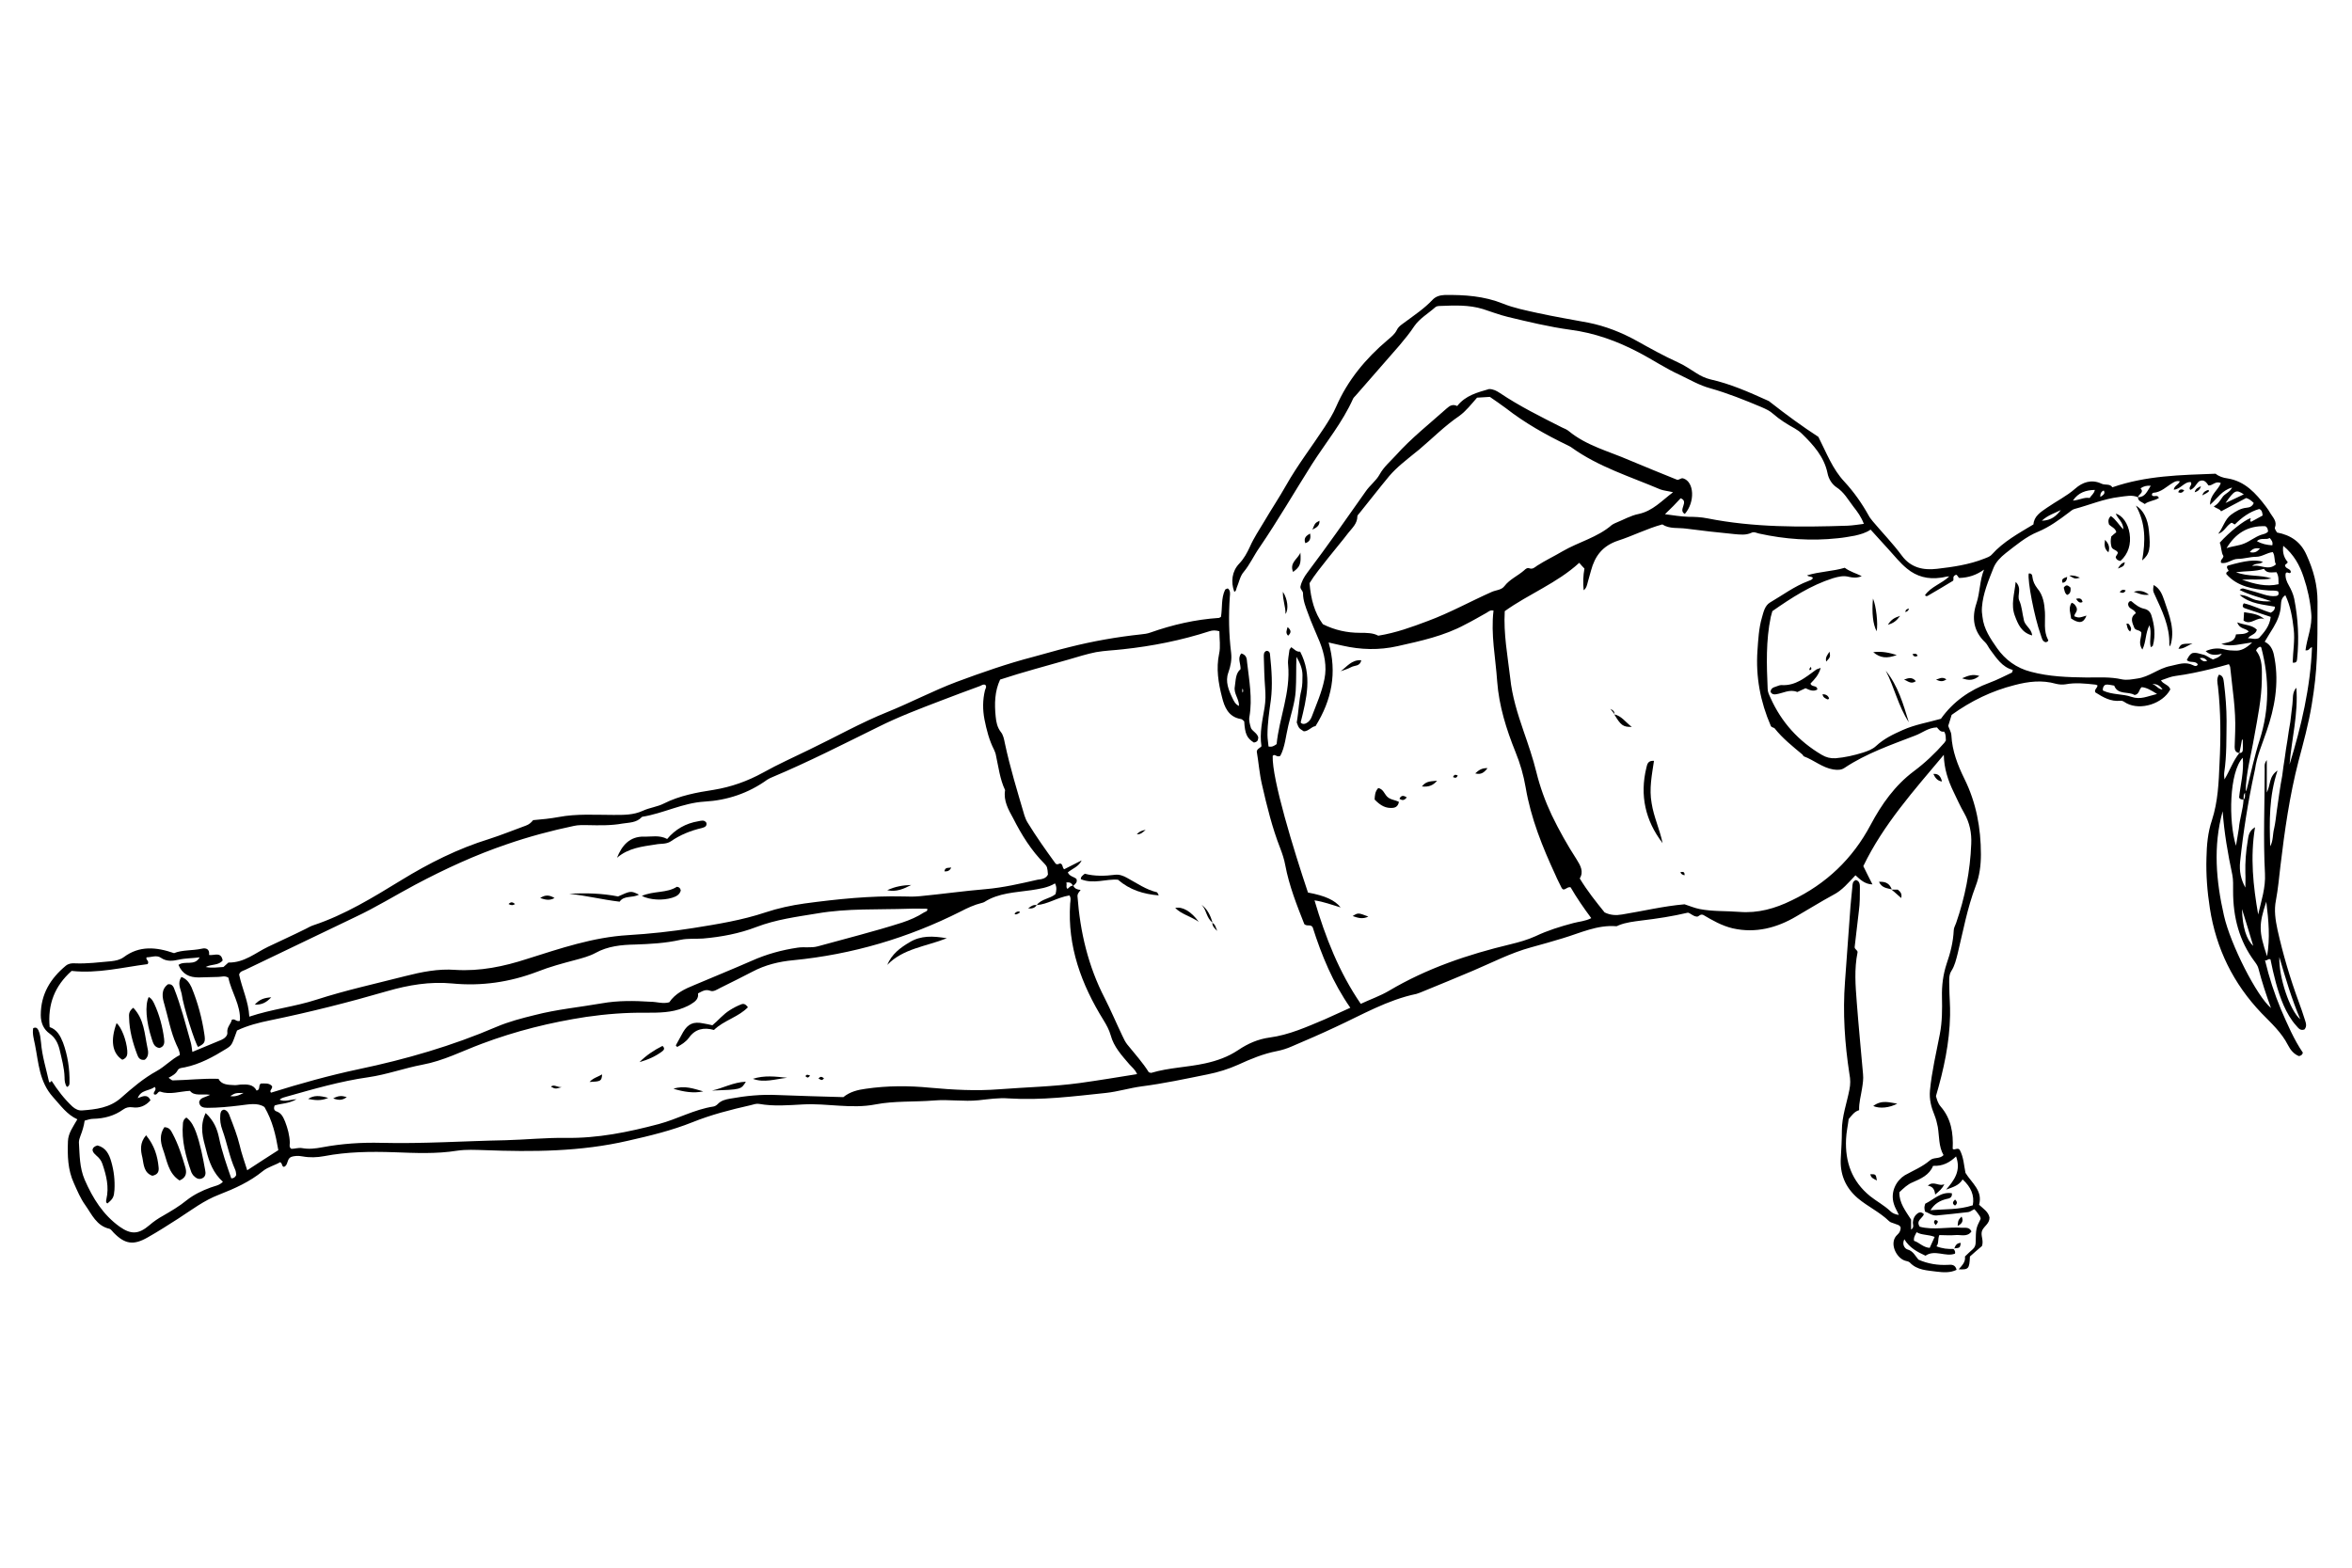 <?xml version="1.0" encoding="utf-8"?>
<!-- Generator: Adobe Illustrator 19.1.0, SVG Export Plug-In . SVG Version: 6.00 Build 0)  -->
<svg version="1.2" baseProfile="tiny" id="Layer_2" xmlns="http://www.w3.org/2000/svg" xmlns:xlink="http://www.w3.org/1999/xlink"
	 x="0px" y="0px" width="900px" height="600px" viewBox="144 97 900 600" xml:space="preserve">
<g>
	<path d="M1000.9,385.2c-1.4-0.2-1.8-1-1.8-2.3c0.1-2,0.1-4,0.2-6c0.3-8.3-1.1-16.4-1.9-24.5c0-0.3-0.3-0.7-0.5-1.2
		c-2.2,0.6-4.5,1.3-6.7,1.8c-4.5,1.1-9.1,2.1-13.7,2.7c-1.8,0.2-3.5,1-5.6,1.7c0.9,1.5,2.8,1.6,3.5,3.2c0,0,0.1,0.3,0,0.4
		c-2.9,5.3-11.2,8-16.6,5.2c-0.8-0.4-1.4-1.1-2.4-1c-3.7,0.4-6.6-1.3-9.6-3.2c-0.6-1.1,0.9-1.7,0.8-2.7c-0.3-0.1-0.6-0.3-1-0.3
		c-3.7-0.4-7.4-0.8-11.2-0.1c-1.2,0.2-2.5,0.1-3.7-0.2c-5.3-1.5-10.5-0.9-15.8,0.5c-8.7,2.2-16.6,6-24.1,11.4
		c-0.3,1.1-0.8,2.5-1.3,4.2c0.3,1.1,1.1,2.2,1.2,3.6c0.3,6,2.4,11.4,5,16.7c4.5,9.1,6.3,18.8,6.3,28.9c0,4.1-0.5,8.2-2,12.1
		c-3.2,8.4-4.8,17.2-6.9,25.9c-0.6,2.3-1.1,4.6-2.4,6.6c-1.1,1.7-0.8,3.9-0.8,5.8c0,3.7,0.4,7.5,0.3,11.2
		c-0.2,10.5-2.4,20.7-5.4,30.9c0.4,1.4,0.7,2.7,1.8,4c4,4.6,4.9,10.1,4.6,16.2c0.7,0.7,1.9-0.7,2.7,0.4c1.5,2.8,1.6,5.9,2.2,8.8
		c2.4,3.9,6.7,6.8,5.2,12.2c1.6,1.5,3.6,2.7,4,4.9c0,2.3-2,3.2-2.8,4.9c-0.8,1.9,0.7,3.7-0.1,6c-1.4,1.2-3.2,2.7-4.6,4
		c-0.2,4.7-0.5,5.1-4.3,4.9c1.3-1.5,2.7-2.8,2.4-4.9c1-1,2-1.9,3-2.8c0.8-0.7,1.1-1.6,1.1-2.7c0.1-5.1,0.1-5.3,1.9-8.9
		c0-0.8-0.6-1.4-1-2c-0.4-0.6-0.9-1.2-1.4-1.7c-0.9,0.4-1.6,1-2.3,1.1c-4.1,0.5-8.1,0.9-12.2,1.3c-1.7,0.1-3-1-4.4-1.5
		c-0.3-1.6-0.3-1.6,0.1-3c3.3-1.6,6-4.7,10.2-4c0.2,1.8-1.1,2-2.1,2.2c-2.4,0.6-4.5,1.7-6.1,4.3c5.5-0.5,10.7-0.1,16.2-1.9
		c0.7-3.8-0.7-7-3.9-9.9c-1.4,2.4-3.9,3-6.3,3.9c3.1-3.6,5.8-7.2,3.8-12.7c-2.4,2.3-5.1,3.8-8.8,3.6c-1.4,3.5-4.6,4.9-7.8,6.3
		c-2,0.8-3.5,2.3-5.1,3.8c-0.1,4.1,2.4,7.2,4.5,10.5c0,1.1,0,2.3,0,3.8c1.4-0.9,0.5-2.1,0.7-3c0.1-1,0.5-2,1.2-2.7
		c0.8-0.8,1.8-1.4,3-0.2c-0.5,1.6-3.2,2.4-1.6,4.8c5.2,1.4,10.7,0,16.1,0.4c1.3,0.1,2.8-0.4,3.7,1.4c-1.6,2.3-4.1,1.2-6.1,1.4
		c-2.1,0.2-4.2,0-6.2,0c-0.7,1.7-0.1,3.1-1.1,4.3c2.3,0.9,4.4,1.1,6.5,1l-0.1-0.1c0.4,0.5,0.9,0.8,0.7,1.9
		c-3.6,1.4-7.7-1.7-11.3,0.8c-3.2-1.5-6.1-3-8.1-6.3c-1,2,0.2,3.6,1.2,3.9c2.2,0.6,3,2.5,4.2,3.9c3.6,1.6,7.4,2.2,11.3,2
		c1.3-0.1,2.8-0.2,3.3,1.9c-2.4,1.2-5.1,1-7.6,0.7c-3.6-0.5-7.5-0.5-10.3-3.5c-0.5-0.5-1.4-0.5-2.1-0.8c-3.2-1.2-6-6.9-2.6-9.9
		c0.8-0.7,1.2-1.6,1.2-2.7c-0.4-1.1-1.6-1.1-2.4-1.5c-0.7-0.3-1.5-0.4-2-0.9c-3.6-3.5-8.2-5.6-12-8.8c-4.9-4.2-6.9-9.4-6.5-15.5
		c0.2-3.5,0.4-6.9,0.4-10.4c0-5.4,1.9-10.5,2.9-15.7c0.4-2,0.4-3.9,0-5.9c-1.8-11.7-2.6-23.5-1.7-35.4c0.7-8.7,1.2-17.4,1.9-26.1
		c0.2-3.4,0.6-6.7,0.9-10c0.1-1.1,0-2.3,1.4-2.8c1.5,0.5,1.5,1.8,1.5,3c0,3,0,6-0.4,8.9c-0.5,4.6-1.1,9.1-1.6,13.7
		c-0.1,1,1.2,1.2,1.1,2.1c-1.3,6.4-0.8,12.7-0.3,19.1c0.7,9.2,1.6,18.3,2.4,27.5c0.2,1.9-0.1,3.7-0.4,5.6c-0.4,2.7-1.2,5.3-1.1,8.2
		c-1.8,0.5-2.8,2-4,3.4c-0.3,2.5-0.9,5.1-1,7.7c-0.4,8.7,2.2,16.1,9.2,21.8c2.5,2,5.4,3.5,7.8,5.8c0.7,0.7,1.8,1.2,3.2,1.4
		c-0.7-1.6-1.5-2.8-1.9-4.2c-1.5-4.8,1.1-9.1,4.2-11c3.2-1.8,6.7-3.2,9.6-5.7c1.4-1.3,3.7-0.4,5.2-2c-1.9-3.3-1.6-7.2-2.2-10.8
		c-0.3-1.6-0.7-3.1-1.3-4.6c-1.2-2.9-2-5.9-1.7-9.3c0.7-7.3,2.4-14.5,3.8-21.7c0.9-4.7,0.9-9.4,0.8-14.1c-0.1-4.4,0.4-8.5,1.8-12.8
		c1.4-4,2.5-8.3,2.7-12.7c0-1,0.6-1.9,0.9-2.8c3.4-9.8,5.4-19.9,5.8-30.3c0.2-4.2-0.6-8.1-2.7-11.8c-1.5-2.6-2.7-5.3-4-8
		c-2.2-4.5-3.7-9.1-3.8-14.3c-11.3,13.5-23.1,26.6-30.8,42.6c1,2.1,2.2,4.4,3.5,7c-3-0.1-4.7-1.9-6.5-3.5c-2.7,2.8-5.1,5.8-8.5,7.5
		c-4.8,2.6-9.4,5.5-14.1,8.2c-7.4,4.4-15.6,6.6-24.4,4.6c-4.2-1-7.8-3.1-11.2-5.1c-1.3-0.6-1.7,0.8-2.6,0.6
		c-1.3-0.1-2.2-1.2-3.3-1.5c-5.9,1.4-11.8,2.3-17.7,3c-3,0.4-5.9,0.7-8.7,1.8c-0.3,0.1-0.7,0.4-1,0.4c-7.3-0.6-13.8,2.6-20.5,4.6
		c-4,1.2-8.1,2.4-12.2,3.5c-7.7,2.1-14.8,5.8-22.1,8.9c-6.4,2.7-12.9,5.4-19.3,8c-0.8,0.3-1.6,0.7-2.4,0.9c-11.1,2.3-20.8,8-31,12.7
		c-5.5,2.6-11.1,5-16.7,7.4c-1.8,0.8-3.7,1.4-5.7,1.8c-5.2,1-10,3-14.8,5.2c-3.8,1.7-7.7,2.9-11.7,3.7c-8.4,1.7-16.8,3.5-25.3,4.6
		c-4.5,0.6-9,2-13.6,2.5c-12.4,1.3-24.7,2.9-37.2,2.1c-3.9-0.3-7.7,0.3-11.5,0.7c-5.7,0.6-11.4-0.4-17.2,0.1
		c-7.4,0.6-15.1,0.1-22.3,1.5c-9.3,1.8-18.4-0.5-27.7,0c-5.6,0.3-11.2,0.8-16.8-0.2c-1-0.2-2.2,0.2-3.3,0.5
		c-7.5,1.7-15,3.6-22.2,6.5c-8,3.2-16.3,5.2-24.7,7.1c-18.1,4.2-36.5,4.3-54.9,3.6c-3.5-0.1-7-0.3-10.4,0.2
		c-8.1,1.3-16.1,0.9-24.2,0.6c-9-0.3-17.9-0.2-26.8,1.5c-2.7,0.5-5.4,0.6-8.2,0.1c-1.6-0.3-3.2-0.3-4.6,0.3c-1.5,0.9-0.9,3-2.5,3.7
		c-1-0.1-0.5-1.3-1.5-1.8c-2,1.2-4.6,1.8-6.6,3.4c-5,4.1-10.8,6.7-16.7,9c-5.8,2.2-10.6,5.9-15.7,9.2c-3.9,2.5-7.8,5-11.7,7.2
		c-5.4,3.1-8.7,2.6-13-1.8c-0.5-0.5-1-1.3-1.6-1.5c-5-1.1-6.8-5.6-9.3-9.1c-1.8-2.5-3-5.4-4.3-8.3c-2.4-5.2-2.5-10.6-2.3-16.1
		c0.1-3.1,2-5.6,3.6-8.4c-4-1.8-6.4-5.3-9.3-8.5c-5.3-5.9-5.5-13-6.9-20c-0.4-2.1-1.1-4.2-0.7-6.4c1.2-0.5,1.6,0.1,2,0.8
		c0.7,1.5,0.8,3.1,1,4.7c0.4,5.2,2,10.2,3.1,15.2c0.7,0.1,0.8-0.3,0.9-0.6c2.3,3.6,4.9,7,8,9.9c1.1,1,2.4,1.6,3.7,1.5
		c5.3-0.4,10.6-1,14.9-4.8c4.3-3.8,8.6-7.5,13.7-10.3c3.1-1.7,5.6-4.5,8.8-6.1c0-1.5-0.7-2.7-1.3-4c-2.2-4.9-3.1-10.2-4.6-15.4
		c-0.8-2.6-1.4-5.7,1.4-7.7c1.3-0.1,1.8,0.5,2.2,1.3c2.7,6.8,4.5,13.9,6.5,21c0.3,1.1,0.4,2.2,0.6,3.6c3.8-1.6,7.5-3.1,11.1-4.6
		c1.2-0.5,2.4-1.6,2.3-2.7c-0.3-2.2,1.4-3.4,1.7-5c1.2-0.6,1.7,0.9,3.1,0.4c0.4-6-3.3-11-4.4-16.5c-1.4-0.9-2.6-0.3-3.9-0.3
		c-2.5,0-5,0.2-7.5,0.2c-3.5,0-6.2-1.2-7.7-4.8c2.4-1.8,6.2,0.6,8.1-2.9c-2.8,0.4-5.4,0.3-8,0.9c-2.3,0.5-4.6,0.8-6.8-0.7
		c-1.7-1.2-3.6-0.2-5.5-0.2c-0.5,1,1.2,1.3,0.4,2.6c-9.5,1.2-19.1,3.7-29.1,2.6c-6.5,5.8-9.2,12.8-8.4,21.5c2.8,0.9,4.1,3.4,5.1,5.9
		c1.8,4.9,2.6,10.1,2.5,15.4c0,0.6-0.1,1.3-1,1.6c-0.8-1.1-0.9-2.5-0.9-3.7c-0.1-3.6-1.1-7.1-1.9-10.6c-0.6-2.4-1.6-4.5-3.8-6.1
		c-2.3-1.6-3.4-4.1-3.4-7.1c0-8,3.7-14,9.6-18.9c1-0.8,2.2-1,3.5-0.9c4.6,0.2,9.2-0.4,13.8-0.8c1.7-0.2,3.4-0.5,4.9-1.6
		c5.9-4.4,12.3-3.9,19.2-1.5c3.1-1.3,6.9-0.9,10.6-1.7c1.6-0.4,3.1,0.1,2.8,2.4c2,0.3,4.6-1.4,5.2,2.1c-1.6,2-4.2,1.3-6.5,2.5
		c2.5,0.5,4.6,0.1,6.8,0c0.7-0.6,1.4-1.3,1.9-1.7c6.1,0.1,10.3-3.7,15.1-6c4.8-2.3,9.7-4.5,14.5-6.9c1-0.5,2-1.1,3-1.4
		c12-4,22.7-10.6,33.5-17.2c10.6-6.5,21.7-12.1,33.7-15.8c4.7-1.5,9.3-3.4,14-5.1c1.2-0.4,2.1-1.2,2.8-2.1c3.4-0.3,6.6-0.6,9.8-1.2
		c6.9-1.3,13.9-0.8,20.9-0.8c3.9,0,7.6,0.1,11.3-1.6c2.6-1.2,5.6-1.5,8.1-2.8c6-3,12.5-4.2,19-5.2c6.7-1.1,12.9-3.3,18.9-6.6
		c5.7-3.2,11.8-5.9,17.7-8.8c10-4.8,19.7-10.3,29.9-14.4c8.9-3.6,17.4-8.1,26.4-11.5c9.7-3.6,19.4-7,29.4-9.6
		c4.6-1.2,9.1-2.6,13.7-3.7c9.1-2.3,18.2-3.9,27.5-4.9c1.2-0.1,2.5-0.3,3.6-0.7c8.5-3,17.2-5,26.2-5.6c0.2,0,0.4-0.2,0.8-0.4
		c0.6-3.4,0-7.1,1.6-10.4c0.1-0.2,0.6-0.3,1-0.5c1.1,0.8,0.9,2.1,0.8,3.1c-0.5,7.2-0.4,14.4,0.5,21.6c0.3,2.6-0.2,5.1-1.1,7.6
		c-1.2,3.3,0.1,6.6,1.6,9.7c0.5,1,1,2.3,2.5,3c0.1-2.7-2.1-4.7-1.6-7.4c0.4-2.4,0.2-5,2.2-6.7c0.1-2.1-1.3-4.2,0.3-6
		c2,0.6,2.1,2,2.2,3.4c0.8,6.9,2.1,13.8,0.9,20.8c-0.3,1.5,0.2,3,0.6,4.4c0.7,1.3,2.4,1.9,2.8,3.6c-0.1,0.3-0.1,0.6-0.2,1
		c-0.3,0.6-0.9,0.8-1.5,0.9c-2.7-1.7-3.4-3.3-3.7-8.1c-0.4-0.3-0.8-0.9-1.3-0.9c-4.8-0.8-6.3-4.7-7.2-8.4
		c-1.4-5.4-2.3-10.9-1.1-16.6c0.6-2.7,0.1-5.6,0.1-8.6c-1.4-0.4-2.6-0.4-3.8,0c-10.8,3.5-21.9,5.7-33.1,6.9
		c-3.4,0.4-6.9,0.5-10.3,1.1c-3.5,0.7-7,1.8-10.4,2.8c-8.7,2.5-17.5,4.8-26.3,7.7c-2.1,4.5-2.2,9.3-1.7,14.2c0.2,2.1,0.6,4.1,2,5.9
		c0.9,1.1,1.2,2.7,1.5,4.2c2,9.4,4.8,18.5,7.5,27.7c0.3,0.9,0.7,1.9,1.2,2.7c3.3,5.4,7,10.6,10.7,15.7c0.7,0.7,1.4-0.1,1.9,0
		c1,0.4,0.6,1.5,1.4,2.2c2.2-1.1,4.4-2.2,6.7-3.4c-1.1,2.4-3.5,3.1-5.3,4.6c0.7,1.6,2.3,1.6,3.3,2.5c0.5,1.3-0.5,2-1.3,2.7
		c-0.5-1.1-1.3-1.6-2.6-1.3c0.4,0.8-0.3,1.8,0.5,2.4c0.7-0.6,1.2-1.3,2.2-1.2c0.5,1.1,1.5,1.5,2.8,1.6c-0.6,0.9-1.2,1.3-1.2,2.4
		c1,13.7,4.1,26.8,10.4,39c2.4,4.7,4.5,9.7,6.8,14.5c0.5,1.1,1.1,2.3,1.8,3.2c2.9,3.6,6,7,8.3,10.7c0.5,0.1,0.8,0.3,1,0.2
		c6.7-2,13.7-2.1,20.5-3.6c4.6-1,8.8-2.5,12.7-5.1c3.7-2.5,7.6-4.2,12-4.8c7.5-1,14.3-4.1,21.2-7c3.2-1.4,6.3-2.9,9.7-4.4
		c-6.7-9.6-11-20.1-14.4-30.8c-0.8-1.3-2.1-0.2-3.2-1.2c-2.8-7.1-5.8-14.6-7.3-22.6c-0.4-2.2-1.1-4.3-1.9-6.4
		c-3.1-7.9-5.1-16.1-7-24.4c-1-4.3-1.3-8.6-2-12.7c0.2-1.1,1.3-1.3,1.8-2c-0.8-5.1,0.4-10,1.2-14.9c0.4-2.5,0.4-4.9,0.2-7.4
		c-0.3-4-0.4-8-0.5-11.9c0-0.9-0.1-1.8,1-2.3c1.1,0,1.4,0.8,1.4,1.7c0.6,5.7,1,11.4,0.3,17.1c-0.6,4.4-1.3,8.9-1.3,13.4
		c0,1.5,0.3,3,0.4,4.4c1.3,0.3,2.1-0.2,3.1-0.9c1-10.1,5.4-19.8,4.4-30.4c-0.2-1.8,0.3-3.7,0.5-5.6c0-0.3,0.4-0.6,0.7-1.1
		c1.1,0.7,2,1.9,3.4,1.7c4.7,9,2.5,17.9,0.2,27.1c0.4,0.6,1.3,0.8,2.3,0.2c0.9-0.5,1.5-1.3,1.9-2.3c1.8-4.8,3.9-9.4,4.9-14.5
		c1-4.9,0-9.6-1.8-14.2c-1.5-3.7-3.2-7.3-4.5-11c-0.9-2.4-1.9-4.9-1.9-7.6c0-1-1-1.4-1-2.5c0.4-2,1.4-3.8,2.7-5.5
		c7.6-10.1,14.9-20.5,22.2-30.9c1.6-2.4,4.1-4.2,5.4-6.6c1.6-2.9,4-4.9,6.2-7.3c5.9-6.6,12.9-12.1,19.5-18c1.2-1.1,2.4-1.7,4-0.9
		c3.2-4.1,7.8-5.2,12.2-6.5c1.6,0,2.9,0.7,4.1,1.5c7.6,5.1,15.7,9.1,23.8,13.2c0.9,0.4,1.9,0.8,2.6,1.4c6.8,5.6,15.3,7.7,23.1,11.1
		c6.1,2.6,12.2,5,18.3,7.5c0.9,0.2,1.5-0.8,2.4-0.5c4.2,1.3,4.6,9,0.6,13.6c-2.8-1.5,1.8-4.7-1.6-6c-1.7,1.9-3.7,3.9-6,6.1
		c3,0.4,6,0.9,9,1c2.5,0,4.8,0.1,7.3,0.6c17.7,3.5,35.6,3.4,53.6,2.8c2-0.1,3.9-0.4,6.2-0.7c-1-2.7-2.5-4.7-4-6.6
		c-2-2.6-3.6-5.6-6.6-7.5c-1.7-1.2-2.9-3.2-3.3-5.3c-1.3-6.3-5.4-10.8-9.8-15.1c-0.8-0.8-1.7-1.4-2.7-2c-2.9-1.6-5.8-3.4-8.3-5.6
		c-1.3-1.2-2.9-1.9-4.5-2.6c-6.4-2.7-12.9-5.3-19.6-7.2c-4.1-1.1-7.8-3.3-11.6-5.1c-5.5-2.5-10.5-5.9-15.9-8.7
		c-8.2-4.3-16.8-7.4-26.1-8.6c-8-1.1-15.9-3-23.8-4.9c-3.3-0.8-6.4-2-9.5-3c-5.5-1.7-11-1.4-16.5-1.2c-0.6,0-1.4,0.1-1.8,0.5
		c-2.7,2.4-5.9,4.2-8,7.2c-1.7,2.6-3.7,5-5.7,7.4c-5.5,6.3-11,12.6-16.5,18.9c-0.4,0.5-0.9,0.9-1.2,1.4
		c-4.1,9.2-10.5,16.9-15.8,25.2c-6.7,10.6-13,21.5-20.1,31.9c-2.1,3-3.6,6.4-6,9.3c-1.4,1.6-1.8,4-2.7,6.1c-0.2,0.5-0.1,1.2-0.9,1.5
		c-1.4-3.8-0.9-7.9,1.9-10.8c1.8-1.9,3-4.1,4.1-6.5c1.5-3.4,3.6-6.5,5.5-9.7c2.7-4.6,5.7-9.1,8.3-13.7c4.4-7.8,9.9-14.9,14.8-22.4
		c1.6-2.5,3.2-5,4.4-7.8c4.4-10.1,11.3-18.4,19.7-25.5c1.3-1.1,2.7-2.2,3.5-3.8c0.7-1.5,2.2-2.3,3.5-3.3c3.5-2.6,7.1-5,10.1-8.2
		c1.3-1.4,2.9-1.8,4.7-1.9c7.6-0.1,15.1,0.4,22.3,3.3c4.2,1.7,8.8,2.6,13.3,3.6c6.4,1.4,13,2.5,19.4,3.7c6.5,1.3,12.6,3.7,18.4,6.9
		c5.2,2.9,10.4,5.8,15.9,8.3c2.5,1.1,4.7,2.7,7,4.1c1.7,1.1,3.4,1.9,5.4,2.4c7.6,1.7,14.6,4.8,21.7,8c0.5,0.2,0.9,0.4,1.3,0.8
		c6.1,4.8,12.3,9.3,18.3,13.2c3.2,6.3,5.4,12.3,10,17.2c3.6,3.9,6.7,8.3,9.3,13c0.4,0.8,1,1.4,1.5,2.1c3.7,4.4,7.7,8.5,11.1,13.1
		c3.5,4.8,8.4,5.7,13.5,5.1c6.1-0.7,12.3-1.6,18.1-3.9c1-0.4,2.1-0.7,2.9-1.6c4.4-4.9,10.1-8,15.9-11.5c0.2-3.1,2.7-4.7,5.2-6.4
		c3.6-2.5,7.5-4.4,10.8-7.3c2.7-2.4,6.2-3.7,10-1.9c1.4,0.7,3.3-0.1,4.2,1.4c13-4.5,26.1-4.7,39.5-5.2c1.2,1,2.9,1.6,4.6,1.8
		c6.7,1.1,10.8,5.7,14.6,10.7c0.7,0.9,1.3,1.8,1.8,2.7c1,1.6,2.6,3.1,1.7,5.4c-0.2,0.5,0.5,1.3,0.8,1.9c5.3,1,9.1,3.6,11.3,8.6
		c2.6,5.7,4.2,11.4,4.2,17.9c0,18.9,0,25.9-2.2,39.3c-1.2,7.4-3.2,14.6-5.1,21.8c-3.4,13.2-5.3,26.6-6.9,40.1
		c-0.5,4.3-0.9,8.7-1.7,13c-0.8,3.9-0.2,7.6,0.6,11.4c2.1,9.4,4.8,18.5,8.1,27.5c0.8,2.2,1.6,4.4,2.3,6.7c0.4,1.3,1,2.6-0.1,3.9
		c-1.6,0.6-2.3-0.5-3.1-1.4c-2.1-2.3-3.6-5-4.9-7.9c-2.4-5.6-3.8-11.6-5-17.5c-1-0.5-1.2,0.7-2.1,0.3c1.6,6.7,3.6,12.8,6.1,18.8
		c2.5,5.8,5,11.6,8.4,16.6c-0.3,0.9-0.7,1.1-1.5,1.3c-1.9-0.7-3.3-2.4-4.2-4.2c-2.5-4.9-6.4-8.4-10.1-12.2
		c-10.8-11.3-17.4-24.7-19.8-40.2c-1-6.4-1.5-12.9-1.3-19.3c0.1-4.8,0.5-9.7,2.1-14.4c2.3-7.1,2.6-14.4,2.9-21.7
		c0.5-9.8,0.5-19.7-0.6-29.5c-0.2-1.4-0.6-3,0.4-4.5c1.7,0.4,1.7,1.9,1.9,3.2c0.6,4.8,1,9.7,1,14.5c-0.1,6.6,0.1,13.2-0.9,19.8
		c-0.1,0.8,0,1.7,0.1,2.6C997.3,391.8,998.5,388.2,1000.9,385.2c0.7,0,1.2-0.2,1.3-1c0.1-1.3,0-2.7,0-4.1c-0.1,0-0.2,0-0.3,0
		C1001.6,381.8,1001.3,383.5,1000.9,385.2z M1002.5,403.1c-0.5-0.2-1.3,0-1.7-0.9c0.5-4.8,1.9-9.8,1.4-15.2
		c-5.2,5.5-5.5,24.3-2.6,33.7c0.4-2.5,0.8-4.5,1.1-6.6C1001,410.4,1002.3,406.8,1002.5,403.1c0.9-0.9,0.4-2.1,0.6-3.1
		c0.5-0.3,0.5-0.8,0.7-1.2c1.6-6.2,2.9-12.6,4.9-18.7c3.7-11.7,3.7-23.4,0.6-35.2c0-0.2-0.3-0.3-0.5-0.4c-0.7,0.3-1.3,0.8-1.5,1.5
		c2.6,3.3,2.2,7.3,2.2,11.1c-0.1,7.4-1.6,14.5-2.9,21.8c-1.2,7.1-3.2,14-3.3,21.3C1002.3,401,1002.6,402.1,1002.5,403.1z
		 M962.1,287.3c-2.3-1-4.6-0.4-7.1-0.1c-6,0.7-11.5,3.1-17.2,4.6c-0.8,0.2-1.5,0.9-2.2,1.4c-3.7,2.8-7.4,5.5-11.7,7.3
		c-4.7,1.9-8.5,5.2-12.4,8.2c-2,1.6-3.8,3.4-4.7,5.7c-1.9,4.8-4,9.7-4.4,15c-0.1,1.3,0,2.5,0.2,3.7c0.5,4.7,3.1,8.4,5.6,12
		c3.1,4.4,7.4,7.6,12.9,9c7.1,1.9,14.2,2.1,21.4,2.2c4.5,0,9-0.3,13.4,0.7c2,0.4,3.9,0,5.9-0.3c4.6-0.6,8.1-3.9,12.7-4.8
		c3-0.6,5.7-1.8,8.7-0.3c0.5,0.3,1.4,0.6,1.8-0.3c-0.9-1.6-3.1-0.4-4.2-1.7c0.6-1.2,1.1-2.1,2-2.6c1.5-0.4,2.8,0.2,4.1,0.5
		c1.5,0.3,2.6,1.4,3.9,1.9c1.1-0.5,2.4-0.7,3.4-2.2c-2.6,0.7-4.5,0.6-6.2-1c2.5-1.1,4.8-1.3,7.4-0.6c1.2,0.3,2.5,0.4,3.7,0.4
		c2.4,0.2,4.4-0.9,6.7-3.1c-4.4,0.5-8.1,1.8-11.8,0.6c2.3-0.8,5.1-0.5,5.6-3.7c1.8-0.2,3.5,0.1,4.9-1.1c-1.2-1.4-3.5-0.8-4.4-3.5
		c2.9,1.1,5.6,0.9,7.5,2.8c-0.5,2-2.4,1.8-3.4,3.3c1.4-0.1,2.6,0.6,4.2-0.1c1.9-2.1,4.1-4.5,4.5-8.1c-3.2-1.1-6.2-2.1-9.3-3.1
		c-1-0.3-2-0.7-1-2.1c3.6,0.8,6.9,2.6,10.3,3.6c0.9-0.5,1.6-1,1.6-2.3c-4.4-0.9-9.2-0.9-13.5-4.5c2.7,0,4.2,1.4,6.1,1.9
		c2,0.5,3.9,0.7,6,0.5c-4-1.4-8.2-2.3-12.1-4.3c1.1-1.1,1.9-0.3,2.7-0.2c2.3,0.6,4.5,1.3,6.8,2c1.4,0.4,2.9,0.7,4.4,0.5
		c0.9-0.1,1.3-0.7,0.8-1.8c-1.1-0.4-2.3-0.2-3.5-0.3c-6.1-0.5-12.1-1.5-16.3-6.3c-0.1-0.9,0.6-0.9,0.9-1.2c-0.2-0.6-0.8-1-0.6-1.7
		c0-0.1,0.2-0.2,0.2-0.3c7-2,10.5-2.4,13.5-1.5c-1.1,1.2-3,0.3-4.1,1.7c2.9-1,6,2,9.1-0.7c-0.8-1.4-0.2-3-1.2-4.7
		c-2.2,0.2-4.1,1.8-6.4,1.8c-2.3,0-4.7,0.8-7,0.8c-2.3,0-4.1,2.1-6.4,1.5c-0.4-1.3,0.8-1.4,0.9-2.6c-0.9-1.3-0.7-3.4-1.4-5.1
		c3.8-4.2,9.2-8.5,11.8-9.4c0.2,0.4-0.6,0.9,0.2,1.4c1.5-0.8,3-1.6,4.4-2.4c-0.1-1.3-0.3-2.1-1.3-2.5c-3.8,1.1-6.7,3.3-9.3,5.9
		c-0.7-0.1-1.1-1.1-1.8-0.3c-1.6,1.1-2.4,3.2-4.6,3.9c1.9-2.4,2.5-5.5,4.9-7.3c1.8-1.3,3.7-2.5,6.1-2.7c1.2-0.1,2.1-0.6,2.6-1.8
		c-0.9-0.9-1.8-1.6-2.9-1.9c-3.2,1.7-6.3,3.3-9.6,5.1c-0.5-1-1.7-1-2.8-1.9c1.6-0.8,2.4-2.2,3.3-3.5c0.9-1.4,2.8-1.8,3.7-3.7
		c-3.8,1-5.6,4.1-8.4,6.6c-0.1-3.9,3.1-5.6,4.1-8.3c-2-1-3.1,1-4.7,0.9c-0.9-1.3-1.8-2.5-3.6-1.6c-1.2,1-1.7,2.7-3.4,3.3
		c-0.9-1.2,1-1.8,0.2-3c-2.5-0.2-3.9,2.8-6.5,2.9c0.2-1.6,1.9-1.9,2.3-3.2c-1.3-0.3-2,0.2-2.7,0.6c-2.4,1.4-4.4,3.6-7.4,3.8
		c-0.4,0-0.7,0.6-0.5,1c0.8,0.8,2.1-0.5,2.6,1c-1.8,1.1-3.9,1.1-5.4,2.3C963.5,289,962.1,288.9,962.1,287.3c2.8,0,3.5-2.3,4.9-4.4
		c-1.6-0.1-2.8,0.2-3.9,1C964.6,285.6,962.3,286.1,962.1,287.3z M540.7,443.4L540.7,443.4c1.8-2.4,5.1-2.4,7.2-4.2
		c0.3-1.3,0.6-2.5-0.2-4.1c-2.8,1.7-6,2.1-9.1,2.6c-6.1,0.9-12.4,1-17.9,4.5c-0.3,0.2-0.7,0.3-1.1,0.4c-2.8,0.7-5.4,1.9-7.9,3.2
		c-20.2,10.2-41.6,16.5-64.1,18.7c-5.5,0.5-10.8,1.8-15.7,4.4c-4.1,2.1-8.2,4.2-12.3,6.2c-1.2,0.6-2.6,1.6-3.8,1.1
		c-1.9-0.7-3.1,0.2-4.7,1c0.3,2-1,3.1-2.5,4c-0.9,0.6-2,1.1-3,1.5c-4.6,1.9-9.5,1.9-14.3,1.9c-7.7-0.1-15.4,0.5-23,1.6
		c-13.7,2.1-27,5.4-40,10.3c-7.5,2.8-14.6,6.5-22.7,8c-6.9,1.3-13.7,3.8-20.7,4.8c-10.6,1.5-20.9,4.5-31.2,7.4
		c-0.9,0.3-1.9,0.4-2.7,1.2c1.9,0.9,3.8,0,6.5-0.2c-3.2,1.8-6,1.6-8.4,2.4c-0.5,1.2-0.2,2,0.8,2.3c1.9,0.7,2.5,2.3,3.2,3.9
		c1,2.6,1.7,5.2,1.8,8c0,0.8-0.4,1.8,0.6,2.4c1.3,0,2.6-0.5,4-0.3c2.6,0.5,5.2,0.2,7.8-0.3c7.5-1.4,15-1.9,22.7-1.7
		c15.8,0.4,31.6-0.7,47.4-1c7.7-0.2,15.4-1,23.1-0.9c12.2,0.2,23.9-2.2,35.6-5.3c7.1-1.9,13.6-5.6,20.9-6.7c0.6-0.1,1.2-0.5,1.6-0.9
		c1.3-1.4,3-1.8,4.7-2.1c6-1.1,12.1-1.7,18.2-1.4c8.4,0.3,16.9,0.6,25.2,0.8c2.6-2.1,5.6-2.8,8.6-3.2c8.2-1.2,16.4-1.2,24.6-0.4
		c8.8,0.8,17.6,1.3,26.4,0.6c10.3-0.8,20.6-1,30.9-2.4c7.2-1,14.4-2.2,21.9-3.4c-0.7-1.7-1.9-2.6-2.9-3.7c-2.9-3.4-6-6.7-7.2-11.2
		c-0.6-2.1-1.6-3.9-2.7-5.7c-8.5-13.7-13.9-28.3-12.8-44.7c0.1-1,0.4-2.2-0.3-3.1C548.5,440.5,544.9,443.1,540.7,443.4z M758,446.2
		c2.2,1.1,4.4,1.2,6.7,0.8c8-1.3,15.8-3.2,23.9-3.9c1.9,0.6,3.7,1.4,5.7,1.8c5,1,10.2,0.7,15.2,1.1c7.2,0.6,13.8-1.3,20.1-4.4
		c13.2-6.3,23.3-15.9,30.2-28.9c4.2-7.9,9.3-15.1,16.5-20.5c4.3-3.2,8.2-6.9,11.7-10.9c0.2-0.3,0.4-0.6,0.6-0.9
		c-0.1-1.1,0.1-2.3-0.7-3.4c-1.4,0.3-2.1-0.9-2.7-1.6c-3.4,0.1-5.6,2.1-8.3,3.1c-9.3,3.6-18.7,6.8-27.1,12.4
		c-1.3,0.9-2.8,0.8-4.3,0.6c-4.2-0.7-7.4-3.6-11.2-5c-0.3-0.1-0.4-0.6-0.7-0.8c-3.7-3.1-7.5-6.1-10.5-9.9c-0.3-0.4-1.2-0.3-1.5-1
		c-4-9.2-5.8-18.8-5.1-28.8c0.3-4.2,0.5-8.5,1.7-12.6c0.6-2.1,1.1-4.6,3.1-5.8c4.8-2.8,9.3-6.2,14.6-8.2c0.7-0.3,1.5-0.4,1.8-1.2
		c-0.4-0.7-1.5-0.3-2.2-1c4.9-1.5,9.8-1.5,14.4-2.9c2,1.5,4.3,2.1,6.5,3.2c-1.8,0.8-3.4,0.6-4.8,0.3c-2.2-0.6-4.1-0.1-6.2,0.5
		c-8.5,2.7-15.9,7.5-23.2,12.6c-0.2,0.8-0.4,1.5-0.6,2.2c-1.9,9.1-1.6,18.3-1.2,27.5c0,1.3,0.6,2.4,1.1,3.5
		c4.2,9.4,10.8,16.6,19.6,21.8c1.7,1,3.3,1.4,5.3,1.3c3.6-0.3,7.1-1.1,10.6-2.2c1.8-0.6,3.5-1.2,4.9-2.5c3-2.8,6.6-4.5,10.2-6.1
		c4.7-2.1,9.7-2.9,14.6-4.3c4.7-6.6,11-11,18.6-13.8c3-1.1,5.8-2.6,8.6-3.9c0.1-0.1,0.1-0.4,0.3-1c-4.1-1.1-6.2-4.5-8.6-7.7
		c-0.7-0.9-1.1-2-1.9-2.8c-4.5-4.2-5.3-9.4-3.4-15c1.4-4.2,1.2-8.7,2.9-12.9c-2.8,2-5.8,3.1-9.5,3.2c-0.4-0.2-0.8-1.4-1.3-1.2
		c-1.6,0.7-0.5,1.7-1.1,2.3c-3.2,2-6.4,3.8-9.6,5.7c-0.3,0.2-0.7,0.3-1.1-0.2c2.3-3.3,6.4-4.4,9.3-7.2c-1.2,0-2.2,0.4-3.3,0.5
		c-4.8,0.7-9.2-0.4-12.9-3.5c-2.6-2.1-4.7-4.8-7-7.3c-2.3-2.5-4.5-5-6.9-7.6c-1.9,1.3-3.9,1.8-6,2.3c-2.2,0.4-4.4,0.8-6.6,1
		c-10.1,1.1-20.1,0.4-30.1-1.8c-0.9-0.2-1.9-0.8-2.9-0.3c-2.1,1-4.4,0.7-6.6,0.5c-6.2-0.6-12.4-1.3-18.5-2.1c-3-0.4-6.3,0.2-9-1.6
		c-5.9,1.6-11.3,4.4-16.9,6.2c-6,2-8.9,5.9-10.4,11.5c-0.4,1.4-0.8,2.9-1.2,4.3c-0.3,1.1-0.5,2.4-1.6,3.2c-0.3-2.8-0.2-5.6,0.3-8.3
		c-0.7-0.7-1.3-1.4-2-2.2c-8.5,7.8-19.3,11.9-28.5,18.5c-0.5,8.7,1.1,17.1,2.1,25.6c0.7,6.9,2.8,13.6,5.1,20.3
		c1.8,5.2,3.6,10.4,4.9,15.7c1.4,5.7,3.4,11.2,5.9,16.5c2.8,5.8,6,11.5,9.5,16.9c1.5,2.4,2.8,4.7,1.2,7.3
		C751.4,438,754.6,442,758,446.2z M545,431.7c-0.2-2.6-0.3-3.1-1.3-4.1c-5.1-5.1-8.8-11.1-12-17.4c-1.8-3.3-3.8-6.7-3.1-10.8
		c-2-4.2-2.5-8.8-3.5-13.3c-0.1-0.7-0.4-1.4-0.7-2.1c-1.9-3.7-2.9-7.7-3.7-11.7c-0.7-3.7-0.7-7.4,0.2-11.1c0.2-0.7,0.8-1.4,0.1-2.1
		c-0.8-0.3-1.4,0.2-2.1,0.5c-4.9,1.8-9.8,3.6-14.7,5.5c-8.1,3.1-16.3,6.2-24.1,10.1c-13.4,6.6-26.7,13.4-40.5,19.2
		c-0.7,0.3-1.4,0.6-2,1c-7.2,5.2-15.3,7.9-24,8.4c-8.4,0.5-15.7,4.5-23.8,5.8c-0.1,0-0.2,0.1-0.3,0.2c-2,2.1-4.7,2-7.3,2.4
		c-4.4,0.8-8.9,0.7-13.4,0.6c-1.7,0-3.5-0.1-5.2,0.3c-8.6,1.8-17.2,4.1-25.6,7c-12.1,4.1-23.8,9.5-35.1,15.5
		c-7.7,4.1-15.1,8.7-23,12.4c-14,6.7-28,13.4-42.1,20.2c-0.9,0.4-2,0.6-2.3,1.8c1.1,5.3,3.6,10.3,3.9,16.1
		c8.7-2.9,17.4-3.8,25.7-6.5c11.1-3.6,22.6-6.1,33.9-9c6.3-1.6,12.7-2.9,19.2-2.4c9.5,0.6,18.6-1.3,27.5-4.2
		c12.7-4,25.2-8.3,38.7-9.1c8.3-0.5,16.6-1.4,24.8-2.7c9.4-1.5,18.7-3,27.7-6c4.8-1.6,9.9-2.7,14.9-3.4c12.6-1.7,25.2-3,37.9-2.7
		c2.1,0.1,4.2,0.1,6.3-0.1c8.4-0.8,16.8-2,25.2-2.7c6.8-0.6,13.2-2.1,19.8-3.6C542.8,433.5,544.3,433.2,545,431.7z M644.5,438.6
		c6.5,1.2,10.3,2.9,12.5,5.7c-3.4-1-6.5-2.2-10-2.7c4.2,14.2,9.4,27.5,17.7,39.6c3.6-1.7,7.4-3,10.8-5c14.5-8.6,30.2-13.9,46.5-17.8
		c3.3-0.8,6.5-1.7,9.6-3.1c4.6-2.2,9.5-3.7,14.4-5c2.2-0.6,4.6-0.7,6.9-1.9c-2.9-3.9-5.6-7.8-7.9-11.8c-1.2-0.3-1.9,1-2.9,0.8
		c-0.2-0.2-0.4-0.3-0.5-0.5c-0.8-1.7-1.7-3.3-2.4-5c-5-10.8-9.4-21.7-11.4-33.5c-0.8-4.7-2.1-9.2-3.9-13.6c-3.5-8.7-6.3-17.6-7-27
		c-0.6-9-2.5-18-1.4-27.1c-1.3-0.3-1.9,0.4-2.6,0.8c-2.7,1.5-5.4,3.1-8.2,4.5c-8.1,4.4-17,6.3-25.9,8.3c-7.1,1.6-14.1,1.4-21.1-0.2
		c-1.7-0.4-3.3-0.7-5.3-1.2c3.3,11.6,1.2,22-5,32c-1.6,0.2-2.7,2-4.5,2c-1.9-1.2-1.9-1.2-2.7-3.4C641,369,641,365,642,361
		c0.4-1.8,0.4-3.7,0.4-5.6c0-2.5-1-4.8-2.3-7c-0.2,4.4,0,8.7-0.3,13.1c-0.3,4.5-1.8,8.8-2.8,13.1c-1,4.1-1.3,8.4-3.1,11.7
		c-1.5,0.7-2-1-2.9,0C630.7,395.2,639,422.2,644.5,438.6z M784.2,285.4c-2-0.5-3.6-0.6-4.9-1.1c-11.5-4.9-23.6-8.6-33.9-16
		c-0.5-0.4-1.1-0.6-1.6-0.9c-8.3-4-16.3-8.5-23.6-14.2c-2-1.5-4.1-2.9-6.1-4.3c-1.7,0.1-3.3,0.2-4.9,0.3c-2.2,2.5-4.2,5.1-6.8,7
		c-5.6,3.8-10.3,8.6-15.4,12.9c-0.5,0.4-1,0.8-1.5,1.2c-3.4,2.8-6.9,5.4-9.9,8.9c-3.9,4.7-7.6,9.5-11.4,14.2
		c-0.3,0.4-0.8,0.8-0.8,1.2c0,2.8-2,4.5-3.5,6.4c-2.5,3.3-5.2,6.4-7.7,9.6c-2.6,3.3-5.3,6.6-7.1,9.6c0.5,6.1,1.9,11.3,5.1,15.7
		c4.6,2.3,9.3,3.3,14.2,3.3c2.5,0,5,0,7,1.1c6.8-1.1,12.8-3.3,18.9-5.6c8.4-3.1,16.3-7.5,24.4-11.1c1.7-0.8,3.8-0.7,5-2.3
		c2-2.6,5.1-3.9,7.5-6c0.5-0.5,1.2-1.1,2-0.8c1.3,0.5,2.1-0.4,3-1c3.1-2,6.5-3.6,9.7-5.5c6.2-3.6,13.4-5.3,18.9-10.1
		c0.4-0.3,0.9-0.5,1.3-0.7c3-1.2,5.9-2.9,9-3.5C776.5,292.5,779.8,288.7,784.2,285.4z M400.1,480.6c2.3-3.4,5.9-5.1,9.6-6.6
		c7.3-3.1,14.7-6.1,22-9.3c5.6-2.5,11.4-4.1,17.5-5c2.6-0.4,5.1,0.2,7.7-0.5c10.8-3,21.7-5.7,32.3-9.1c3-1,5.8-2.2,8.4-3.9
		c0.5-0.3,1.5-0.4,1.2-1.4c-2.4,0-4.8-0.1-7.1,0c-11.7,0.4-23.4-0.2-35,1.8c-7.9,1.3-15.7,2.3-23.3,5.2c-6.5,2.5-13.4,3.8-20.4,4.4
		c-2.8,0.2-5.8-0.1-8.6,0.5c-5.8,1.3-11.6,1.6-17.4,1.8c-5.2,0.1-10.4,0.6-15.1,3.2c-2.4,1.3-5.1,2-7.7,2.7
		c-4.9,1.3-9.8,2.6-14.6,4.5c-10.5,4-21.4,5.6-32.6,4.5c-8.5-0.8-16.7,0.6-24.7,2.9c-14.8,4.3-29.8,8.1-44.9,11.2
		c-4.4,0.9-8.7,2-12.7,3.9c-2,5.5-1.9,5.6-4.1,7c-5,3.1-10.1,5.9-15.9,7.1c-1,0.2-2.2,0.2-2.7,1.1c-0.7,1.4-2,2.1-3.5,2.9
		c0.8,0.5,1.2,1,1.6,1c5.7-0.1,11.4-0.8,17.5-0.6c1.1,2.2,3.5,2.3,5.8,2.4c0.9,0.1,1.7-0.1,2.6-0.2c2.5-0.1,4.9-0.2,6.2,2.3
		c1.6-0.4,0.5-1.9,1.6-2.7c1.5,0,3.2-0.3,4.3,1c0.3,1.1-1.2,1.6-0.4,2.5c11.2-3.5,22.3-6.6,33.6-9c18.1-3.8,35.7-8.9,52.7-16.2
		c4.7-2,9.7-3.3,14.6-4.5c8.5-2.2,17.1-3,25.7-4.5c6.2-1.1,12.4-1,18.6-0.6C395.4,480.4,397.6,481.3,400.1,480.6z M222.7,523
		c3.2,3,4.4,6.1,5.1,9.4c1.1,5.3,2.9,10.4,4.7,15.6c0.9,0,1.5-0.4,1.9-1.3c-0.1-0.6-0.1-1.4-0.4-2c-2.2-4.9-3.1-10.2-4.9-15.2
		c-0.7-1.9-1-3.8-0.8-5.9c0.1-0.9,0.3-1.7,1.4-1.9c1.4,0.3,1.9,1.5,2.3,2.7c1.4,3.6,2.8,7.2,3.7,10.9c0.7,3.1,1.8,6.1,2.9,9.6
		c4.2-2.8,8.2-5.3,11.9-7.7c-1-5.8-2.2-11.2-5.3-16.5c-2.6-1.8-6.1-1-9.5-0.6c-4.1,0.5-8.2,0.9-12.3,0.9c-1.6,0-3-0.3-3.2-2.2
		c0.4-1.8,2.2-1.7,4.2-2.8c-3.3-0.4-6.1,0.6-7.7-1.5c-4,0.2-7.7,1.6-11.3,0.3c-1.1-0.3-1.2,1.7-2.5,1c-0.4-1,1.3-1.6,0.3-2.8
		c-2,1.6-5.3,1-6.5,4.3c1.9-0.7,3.7-1.7,4.9,0.8c-1.9,2.2-4.3,3.1-6.9,2.7c-1.4-0.2-2.5,0.1-3.5,0.8c-3.5,2.5-7.3,3.5-11.5,3.6
		c-1.1,0-2.2,0.4-3.3,0.7c-0.3,2.1-0.9,4-1.6,5.8c-0.3,0.8-0.6,1.7-0.6,2.5c0.3,4.8,0.2,9.6,2.2,14.3c3.1,7.1,7,13.4,13.4,18
		c4.4,3.1,7.3,2.9,11.4-0.6c1.6-1.4,3.4-2.6,5.2-3.6c3.1-1.8,6.2-3.6,9-5.9c2.8-2.2,5.9-3.7,9.2-4.9c1.6-0.6,3.4-0.8,4.7-2.2
		c-3.7-3.3-5.3-7.6-6.4-12.1C221.7,532.7,220.2,528.2,222.7,523z M1026.2,345.9c0.6-4.8,2.7-9.3,2.2-14.2c-0.4-4.7-1.4-9.4-2.9-13.8
		c-1.5-4.6-3.8-8.7-7.8-12c-0.4,2.7,0.4,4.7,1.7,6.2c-0.2,0.9-1.4,0.8-0.9,1.7c0.5,1,2.1,0.9,2.1,2.2c-0.6,1-1.4-0.6-2,0.5
		c-0.2,1.6,0.4,3.1,1.2,4.5c0.9,1.6,1.7,3.3,2.1,5.2c1.5,7.6,1.9,15.3,1.1,23c-0.1,0.7-0.1,1.6-1.7,1.4c0.1-4.2,0.9-8.5,0.4-12.8
		c-0.5-4.4-1.2-8.8-3.2-13c-1.5,1-1.6,2.3-1.7,3.7c-0.1,3.2-1.3,6-2.9,8.7c-1.1,1.8-2.2,3.5-3.3,5.4c2.8,1.4,3.4,4,3.8,6.5
		c1.7,9.6,0,18.9-3.1,27.8c-1.6,4.8-3.7,9.4-4.4,14.5c-0.1,0.5-0.2,1-0.3,1.4c-2.4,11.2-4.2,22.5-5.4,33.9c-0.4,3.7,0.3,6.9,2,10
		c0-1.9,0.1-3.8,0-5.6c-0.1-4.1,0.2-8.2,0.9-12.3c0.3-1.7,0.3-3.7,2.8-5.2c-1.9,11.6-0.7,22.5,1.2,33.4c1.2-5.2,2.9-10.3,2.6-15.7
		c-0.7-13.3-0.1-26.6-0.1-39.9c0-1-0.3-2.1,0.8-3.5c0,4.3,0,8.1,0,12.4c1.5-2.8,0.7-6.1,4.1-8.4c-3.3,10-3.1,19.5-2.8,29
		c1.2-2.1,0.9-4.5,1.5-6.8c0.5-2.2,0.7-4.4,1-6.6c0.3-2.3,0.7-4.7,1-7c0.3-2.2,0.7-4.4,1.1-6.6c0.3-2.3,0.6-4.7,1-7
		c0.3-2.2,0.6-4.4,1-6.6c0.3-2.3,0.7-4.7,1.1-7c0.3-2.2,0.5-4.5,0.8-6.7c0.3-2.1-0.2-4.5,1.5-6.4c0.8,10-1.8,19.6-2.6,29.4
		c4.5-14.6,8-29.5,8.6-44.9C1027.6,344.9,1027.8,346.1,1026.2,345.9z M994.5,407.5c-3.7,13.4-2.5,26.7,0.5,39.9
		c2.5,11.1,12.6,30.9,18,35.4c-1.9-5.2-3.5-10.1-4.8-15.1c-0.2-0.9-0.8-1.8-1.4-2.6c-6-8-8.3-17.1-8.3-27c0-2.1,0.1-4.3-0.3-6.3
		C996.5,423.8,995.1,415.7,994.5,407.5z M996,306.8c2.3-0.8,4.7-0.9,6.8-1.8c2.2-0.9,4.1-2.5,6.4-3.3c0.9-0.3,2-0.4,2.7-1.3
		c-0.1-0.3-0.1-0.7-0.2-1c-0.2-0.5-0.5-0.8-0.8-1C1004,298.1,999.3,301.3,996,306.8z M1015.9,320.6c-0.1-1.5,0.2-3-0.8-4.6
		c-1.7,0-3.7,0.6-4.8-1.3c-3.4,1.1-6.8,0.8-10.7,1.3c4.7,1.8,9.2,0.9,13.6,2.4c-3.7,0.7-7.2,0.2-11.3,0.5
		C1006.8,320.5,1011.1,321.7,1015.9,320.6z M948.7,361.3c3.6,1.7,7.5,1.2,10.9,2.4c3.5,1.2,6-0.2,9.8-1.1c-2.4-1.5-4.1-2.5-5.9-2.6
		c-1.1,0.9-0.8,2.7-2.7,3c-2.4-1.5-6.4,0.1-7.8-3.6c-0.7-0.1-1.2-0.2-1.7-0.3c-0.6-0.1-1.2-0.2-1.9,0.1
		C949,359.6,948.5,360.2,948.7,361.3z M1011.5,463c1.2-6.9,0.6-13.7-0.3-20.9C1008.3,450.9,1008.3,453.5,1011.5,463z M1016.2,463.3
		c-0.3,7.5,4,20.5,8,23.8C1020.9,479.3,1018.6,471.5,1016.2,463.3z M884.3,570.4c-2.5-1-4.9-0.6-6.9-1.8c-0.5,1-1.2,1.9-1,3.3
		c2,0.6,3.4,2.5,6,2.7C883,573.2,883.6,571.9,884.3,570.4z M1001.9,444.9c0.2,7,1.7,11.7,4.3,14.1
		C1004.7,453.9,1003.3,449.4,1001.9,444.9z M945.6,284.5c-3.5,0.1-6.3,1-8.4,4.1c2.5-0.2,4.4-1.4,6.4-1
		C944.2,286.6,945.3,286,945.6,284.5z M995.6,289.5c2.3-1.1,4.6-2.1,7-3.3C999.7,284.3,999.1,284.5,995.6,289.5z M1012.5,302.9
		c-1.4,0.9-3.3-0.3-4.9,1.2c1.9,1.1,3.9,1.5,5.9,1.6C1013.8,304.5,1013.3,303.8,1012.5,302.9z M925.3,296.3c3.7-0.1,5.6-1.9,7.3-4.1
		C930.3,293.4,927.7,294.1,925.3,296.3z M971.5,360.9c-0.9-1.4-2.1-2.2-3.9-2.1C969.1,359.2,969.8,360.8,971.5,360.9z M237.2,515.3
		c-3.1,0-3.1,0-5.1,1.2C233.8,516.8,235.2,516.4,237.2,515.3z M1008.8,306.9c-1.5-0.2-2.8-0.1-3.9,1.4
		C1006.7,308.8,1007.8,308.1,1008.8,306.9z M947.7,287.2c1.2-0.8,2-1.3,1.3-2.5C948.2,285.1,947.6,285.7,947.7,287.2z M985.7,348.9
		c0.8,0.8,1.5,1.6,2.9,1C987.7,348.9,986.9,348.6,985.7,348.9z M619.5,360.5c-0.2,0.6-0.2,1.1,0,1.6
		C619.8,361.6,619.7,361,619.5,360.5z"/>
	<path d="M213.4,470.9c2.1,0.8,3.1,2.3,3.9,4c2.4,5.8,4,11.8,4.9,17.9c0.5,3.1,0.1,3.6-2.4,4.9c-1.1-1.3-5.6-15.2-6.3-20.4
		C213.1,475.4,211.8,473.3,213.4,470.9z"/>
	<path d="M195,482.7c4.2,4.4,4.3,10,5.4,15.2c0.4,1.6,0.6,3.5-1,4.7c-1.8,0.3-2.5-0.8-2.9-2c-1.7-4.5-3-9.2-3.1-14.1
		C193.3,485.2,193.3,484,195,482.7z"/>
	<path d="M200.9,478.6c1.1,0.5,1.6,1.5,2.1,2.5c2,4.3,3.2,8.8,3.8,13.5c0.2,1.5,0.1,3-1.8,3.5c-2-0.3-2.4-1.9-2.9-3.4
		C199.9,488,199.4,481.7,200.9,478.6z"/>
	<path d="M557.6,433.5c-0.1-0.9,0.6-1.4,1.5-2.1c3.7,1,7.7,0.9,11.6,0.4c1.6-0.2,3.2,0.4,4.6,1.2c3.7,2,7.2,4.5,11.4,5.5
		c0.2,0.1,0.4,0.6,0.7,1.2c-5.9-0.5-11.1-2.1-15.6-6C567.2,433.3,562.5,435.5,557.6,433.5z"/>
	<path d="M190.8,502.6c-3.9-2.5-4.6-7.5-2.2-14c1.8,1.4,3.8,6.5,4.1,10.5C192.8,500.6,192.7,501.9,190.8,502.6z"/>
	<path d="M860.8,520.3c3.3-2.5,6.3-1.3,9.2-0.9C867,521,863.3,521.4,860.8,520.3z"/>
	<path d="M602.7,449.8c-3.3-2.2-6.6-2.9-9-5.3C596.4,443.9,599.7,445.7,602.7,449.8z"/>
	<path d="M638.8,315.9c-1.5-3.6,1.9-5,2.8-7.4C641.9,312.9,641.5,313.9,638.8,315.9z"/>
	<path d="M888,550.2c-0.8,1.8-2,2.7-3.5,4c-0.2-1.8-0.8-3.1-2.8-3.4C883.9,548.7,886,551.3,888,550.2z"/>
	<path d="M635.9,332c0.1-2.7-1.1-5.3-1-8.5C636.7,326.2,637.2,330.2,635.9,332z"/>
	<path d="M608,450.1c-2.4-1.7-2.3-4.9-4.2-6.8C606.1,445,607.2,447.5,608,450.1L608,450.1z"/>
	<path d="M645.3,301.2c0.3,1.6,0.2,3-1.8,3.7C642.7,302.9,643.9,302,645.3,301.2z"/>
	<path d="M867.9,437.4c-1.8-0.5-3.8-0.5-4.9-2.9C865.7,434.3,867.1,435.3,867.9,437.4L867.9,437.4z"/>
	<path d="M883.8,393.2c2.1-0.2,2.9,1.2,3.3,2.9C885.4,395.9,884.5,394.7,883.8,393.2z"/>
	<path d="M867.8,437.5c0.8,0,1.7,0,2.4,0c1,0.8,1.7,1.6,1.3,3.2C870.2,439.6,869.1,438.5,867.8,437.5L867.8,437.5z"/>
	<path d="M646.2,299.7c1-2.5,1-2.5,2.7-3.4C649,298,648.1,298.8,646.2,299.7z"/>
	<path d="M862.2,548.8c-1.1-0.6-2.3-0.9-2.5-2.4C861.8,546.4,861.8,546.4,862.2,548.8z"/>
	<path d="M894.6,562.6c0.8,1.6,0.3,2.7-1.5,3.6C893.3,564,893.3,564,894.6,562.6z"/>
	<path d="M891.8,574.9c0.4-1.2,1-2.2,2.5-2.2c-0.3,1.9-0.3,1.9-2.6,2.1L891.8,574.9z"/>
	<path d="M636.9,340.3c-1.1-1.1-0.5-2.1-0.2-3.3C638.1,338.2,638.2,339.1,636.9,340.3z"/>
	<path d="M607.9,450.2c1.3,0.7,1.3,2,1.9,3.1C608.8,452.4,607.9,451.5,607.9,450.2L607.9,450.2z"/>
	<path d="M892.1,556.1c1,0.9,0.9,1.6,0,2.3C890.9,557.7,891.2,557,892.1,556.1z"/>
	<path d="M579,416.3c0.9-1,1.8-1.4,3.4-1.7C581.2,415.6,580.5,416.4,579,416.3z"/>
	<path d="M884.7,565.9c-0.9-1-0.7-1.5-0.2-2C886.2,564.3,885.4,565,884.7,565.9z"/>
	<path fill="none" d="M758,446.2c-3.3-4.2-6.6-8.1-9.5-12.7c1.6-2.6,0.3-4.9-1.2-7.3c-3.5-5.4-6.7-11.1-9.5-16.9
		c-2.5-5.3-4.5-10.8-5.9-16.5c-1.3-5.3-3.1-10.5-4.9-15.7c-2.3-6.6-4.3-13.3-5.1-20.3c-0.9-8.5-2.5-17-2.1-25.6
		c9.2-6.7,20-10.7,28.5-18.5c0.7,0.8,1.4,1.5,2,2.2c-0.5,2.7-0.6,5.5-0.3,8.3c1.2-0.8,1.3-2,1.6-3.2c0.4-1.4,0.8-2.9,1.2-4.3
		c1.5-5.6,4.4-9.6,10.4-11.5c5.6-1.8,11-4.6,16.9-6.2c2.7,1.8,6,1.2,9,1.6c6.2,0.8,12.4,1.5,18.5,2.1c2.2,0.2,4.5,0.6,6.6-0.5
		c1-0.5,2,0.1,2.9,0.3c9.9,2.2,19.9,2.9,30.1,1.8c2.2-0.2,4.4-0.6,6.6-1c2.1-0.4,4.1-0.9,6-2.3c2.4,2.6,4.6,5.1,6.9,7.6
		c2.3,2.5,4.4,5.1,7,7.3c3.7,3.1,8.1,4.1,12.9,3.5c1.1-0.1,2.1-0.5,3.3-0.5c-2.9,2.7-7,3.8-9.3,7.2c0.4,0.5,0.8,0.4,1.1,0.2
		c3.2-1.9,6.4-3.8,9.6-5.7c0.6-0.6-0.5-1.6,1.1-2.3c0.5-0.2,0.8,1,1.3,1.2c3.7-0.1,6.6-1.2,9.5-3.2c-1.7,4.2-1.5,8.7-2.9,12.9
		c-1.9,5.6-1.1,10.7,3.4,15c0.8,0.7,1.2,1.9,1.9,2.8c2.4,3.1,4.5,6.6,8.6,7.7c-0.2,0.6-0.1,0.9-0.3,1c-2.9,1.3-5.7,2.8-8.6,3.9
		c-7.5,2.8-13.8,7.3-18.6,13.8c-4.9,1.4-10,2.2-14.6,4.3c-3.6,1.6-7.2,3.4-10.2,6.1c-1.4,1.3-3.2,2-4.9,2.5
		c-3.4,1.1-6.9,1.9-10.6,2.2c-2,0.2-3.6-0.3-5.3-1.3c-8.9-5.2-15.5-12.4-19.6-21.8c-0.5-1.1-1.1-2.3-1.1-3.5
		c-0.3-9.2-0.6-18.4,1.2-27.5c0.2-0.7,0.4-1.4,0.6-2.2c7.2-5.1,14.6-9.9,23.2-12.6c2-0.7,4-1.1,6.2-0.5c1.4,0.4,3,0.5,4.8-0.3
		c-2.3-1.1-4.5-1.7-6.5-3.2c-4.6,1.5-9.5,1.4-14.4,2.9c0.7,0.8,1.8,0.3,2.2,1c-0.3,0.8-1.1,0.9-1.8,1.2c-5.2,2.1-9.7,5.5-14.6,8.2
		c-2,1.2-2.5,3.7-3.1,5.8c-1.1,4.1-1.4,8.3-1.7,12.6c-0.7,10,1.1,19.6,5.1,28.8c0.2,0.7,1.1,0.5,1.5,1c3,3.9,6.8,6.8,10.5,9.9
		c0.3,0.2,0.4,0.7,0.7,0.8c3.8,1.5,7,4.3,11.2,5c1.5,0.2,3,0.3,4.3-0.6c8.3-5.7,17.8-8.9,27.1-12.4c2.7-1,4.9-3.1,8.3-3.1
		c0.6,0.6,1.3,1.9,2.7,1.6c0.7,1.1,0.6,2.3,0.7,3.4c-0.2,0.3-0.3,0.6-0.6,0.9c-3.6,4-7.4,7.7-11.7,10.9
		c-7.2,5.4-12.3,12.6-16.5,20.5c-6.9,13-17,22.6-30.2,28.9c-6.3,3-12.9,5-20.1,4.4c-5.1-0.5-10.2-0.1-15.2-1.1
		c-2-0.4-3.8-1.2-5.7-1.8c-8.1,0.7-15.9,2.6-23.9,3.9C762.4,447.3,760.2,447.2,758,446.2z M761.7,370.4c0.2-0.9-0.1-1.5-1.5-2.1
		C761,369.3,761.4,369.8,761.7,370.4c2.5,4.2,3.4,4.9,6.7,4.8C766,373.4,764.5,371,761.7,370.4z M780.2,419.7
		c-1.1-5.3-3.3-10.1-4.3-15.4c-1-5.5,0.1-10.8,0.9-16.2c-2.4-0.2-2.6,1.4-2.9,2.6C771.4,401.4,773.5,411.1,780.2,419.7z
		 M840.7,352.6c-0.9,0.4-1.3,0.4-1.6,0.6c-4.1,3-7.9,6.4-13.5,6c-0.7,0-1.4,0.3-2.1,0.6c-0.9,0.3-1.9,0.7-2,2c0.5,0.9,1.2,1,2.2,0.9
		c2.6-0.4,5.1-2,7.9-0.9c0.1,0,0.2-0.1,0.5-0.1c0.9-0.4,1.9-0.9,2.8-1.3c1.5,0.8,3,1.5,4.5,0.5c-0.1-1.8-2.3-0.8-2.6-2.3
		C838.2,357.1,839.9,355.5,840.7,352.6z M865.6,353.7c3.4,6.4,4.8,13.6,8.8,19.7C872.2,366.4,870.2,359.5,865.6,353.7z M862.1,338.6
		c0.6-2.8-0.2-9.9-1.4-12.5C860.2,331.7,860.7,336.1,862.1,338.6z M860.8,346.6c2.7,2.3,5.3,2.5,9,1.1
		C866.9,346.8,864.3,346.2,860.8,346.6z M901.4,355.7c-2.6-0.8-4.3,0-6.6,0.9C897.4,357.5,899.1,357.5,901.4,355.7z M877.1,357.7
		c-1.4-1.7-2.9-1.2-4.5-0.6C874.1,357.7,875.3,359,877.1,357.7z M871.1,332.7c-2.2,0.7-3.4,1.5-4.7,3.4
		C868.6,335.4,869.7,334.5,871.1,332.7z M842.8,350.2c1.6-1.7,1.6-1.7,1.3-3.8C843.3,347.7,842.4,348.6,842.8,350.2z M888.8,357
		c-1.7-1.3-2.8-0.2-4,0.1C885.9,357.7,887.1,358.2,888.8,357z M841.4,362.7c0.2,1.3,1,1.5,1.7,1.9c0.4,0.2,0.6,0,0.8-0.4
		C843.5,363.3,842.9,362.7,841.4,362.7z M875.8,347.4c0.5,0.9,1.1,1.1,2,0.6C877.4,347,876.6,347.1,875.8,347.4z M874.5,329.9
		c-0.9,0.2-1.4,0.5-1.4,1.4C873.7,331,874.2,330.9,874.5,329.9z M836.5,353.5c0.8-0.2,0.7-0.7,0.4-1.3
		C836.7,352.7,836,352.9,836.5,353.5z M788.6,432c0.1-1.4-0.6-1.4-1.6-1.2C787.3,431.7,787.8,431.9,788.6,432z"/>
	<path fill="none" d="M540.7,443.4c4.3-0.3,7.9-2.9,12.3-3.7c0.7,0.9,0.4,2.1,0.3,3.1c-1,16.4,4.3,31,12.8,44.7
		c1.1,1.8,2.1,3.6,2.7,5.7c1.2,4.4,4.3,7.8,7.2,11.2c0.9,1.1,2.2,2,2.9,3.7c-7.5,1.2-14.6,2.4-21.9,3.4c-10.2,1.4-20.6,1.6-30.9,2.4
		c-8.9,0.7-17.6,0.2-26.4-0.6c-8.2-0.8-16.4-0.8-24.6,0.4c-3,0.4-6.1,1.1-8.6,3.2c-8.3-0.3-16.8-0.5-25.2-0.8
		c-6.1-0.2-12.2,0.4-18.2,1.4c-1.7,0.3-3.4,0.7-4.7,2.1c-0.4,0.4-1,0.8-1.6,0.9c-7.3,1.2-13.8,4.9-20.9,6.7
		c-11.7,3.1-23.4,5.5-35.6,5.3c-7.7-0.1-15.4,0.7-23.1,0.9c-15.8,0.3-31.6,1.4-47.4,1c-7.6-0.2-15.2,0.3-22.7,1.7
		c-2.6,0.5-5.2,0.8-7.8,0.3c-1.4-0.2-2.7,0.3-4,0.3c-1-0.6-0.6-1.6-0.6-2.4c-0.1-2.8-0.8-5.4-1.8-8c-0.6-1.6-1.3-3.3-3.2-3.9
		c-1-0.3-1.2-1.1-0.8-2.3c2.4-0.8,5.2-0.7,8.4-2.4c-2.7,0.2-4.6,1.1-6.5,0.2c0.7-0.8,1.7-0.9,2.7-1.2c10.3-2.9,20.5-5.9,31.2-7.4
		c7-1,13.8-3.5,20.7-4.8c8.1-1.5,15.2-5.1,22.7-8c13-4.9,26.3-8.2,40-10.3c7.7-1.2,15.3-1.7,23-1.6c4.8,0,9.7,0,14.3-1.9
		c1-0.4,2-0.9,3-1.5c1.5-0.9,2.8-2.1,2.5-4c1.6-0.8,2.8-1.8,4.7-1c1.3,0.5,2.6-0.5,3.8-1.1c4.1-2,8.2-4.1,12.3-6.2
		c4.9-2.6,10.2-3.9,15.7-4.4c22.6-2.2,43.9-8.5,64.1-18.7c2.6-1.3,5.2-2.5,7.9-3.2c0.4-0.1,0.8-0.2,1.1-0.4
		c5.5-3.5,11.8-3.6,17.9-4.5c3.2-0.5,6.3-0.9,9.1-2.6c0.8,1.6,0.5,2.8,0.2,4.1C545.7,441,542.5,441,540.7,443.4
		c-1.2-0.2-2.1,0.4-3.3,1.3C538.9,444.8,540,444.5,540.7,443.4z M402.6,497.1c0.2,0.2,0.4,0.4,0.5,0.5c1.7-0.9,3.3-1.9,4.5-3.5
		c2.4-3.4,5.7-4.1,9.6-3c3.8-3.6,9.2-4.9,13-8.7c-0.9-1.2-1.6-1.5-2.6-1.1c-1.5,0.6-2.9,1.4-4.3,2.2c-2.5,1.6-4.4,3.9-6.7,5.8
		c-1.2-0.2-2.3-0.4-3.4-0.7c-3.8-0.8-5.9,0-7.8,3.3C404.4,493.7,403.5,495.4,402.6,497.1z M483.5,466.3c6.1-6.3,14.7-7,22.8-10.3
		c-5.3-0.9-9.9-1.1-14.2,1.5C488.5,459.7,485.2,462.2,483.5,466.3z M416.4,514.4c11.1-0.4,11.1-0.4,13-3.4
		C424.6,511.2,420.7,513.4,416.4,514.4z M388.7,503.5c3.2-0.9,6.2-2.2,8.8-4.2c0.6-0.5,1-1.1,0-2C394.4,499,391.4,500.9,388.7,503.5
		z M413.1,514.7c-3.6-1-7.2-2.3-11.4-1C405.7,514.9,409.3,515.5,413.1,514.7z M432.1,509.9c4.4,1.6,8.6,0.1,13.1-0.4
		C440.6,509.1,436.3,508.5,432.1,509.9z M261.9,517.6c2.3,0.4,4.7,0.8,7.7-0.4C266.4,516.3,264.1,516.2,261.9,517.6z M369.6,511.1
		c4.3-0.2,4.6-0.3,4.8-2.9C372.7,509.2,370.9,509.6,369.6,511.1z M276.7,516.9c-1.9-0.6-3.3-0.6-5.2,0.5
		C273.7,518.2,275.1,518,276.7,516.9z M354.8,512.9c1.6,0.9,1.6,0.9,4.1,0.2C357,513,356.1,511.9,354.8,512.9z M459.3,509.7
		c-0.7-0.6-1.3-0.9-2.1,0.1C458,510.2,458.4,511,459.3,509.7z M452.2,508.9c0.9,0.7,0.9,0.7,1.8-0.2
		C453.3,508.4,452.7,508.1,452.2,508.9z M532.2,446.7c0.4,0.5,0.9,0.3,1.3,0c0.3-0.2,0.9-0.2,0.7-0.8
		C533.2,445.7,532.6,446,532.2,446.7z"/>
	<path fill="none" d="M545,431.7c-0.8,1.5-2.3,1.8-3.7,2.1c-6.5,1.5-13,3-19.8,3.6c-8.4,0.7-16.8,1.9-25.2,2.7
		c-2.1,0.2-4.2,0.1-6.3,0.1c-12.7-0.3-25.4,1-37.9,2.7c-5,0.7-10.1,1.8-14.9,3.4c-9,3-18.3,4.6-27.7,6c-8.2,1.3-16.6,2.2-24.8,2.7
		c-13.5,0.8-26.1,5.1-38.7,9.1c-8.9,2.8-18,4.8-27.5,4.2c-6.5-0.4-12.9,0.8-19.2,2.4c-11.3,2.9-22.8,5.4-33.9,9
		c-8.3,2.6-17,3.5-25.7,6.5c-0.3-5.8-2.8-10.8-3.9-16.1c0.3-1.2,1.4-1.4,2.3-1.8c14-6.7,28-13.5,42.1-20.2c7.9-3.8,15.3-8.4,23-12.4
		c11.4-6,23-11.4,35.1-15.5c8.3-2.9,16.9-5.1,25.6-7c1.7-0.4,3.5-0.3,5.2-0.3c4.5,0,9,0.1,13.4-0.6c2.6-0.4,5.3-0.3,7.3-2.4
		c0.1-0.1,0.2-0.2,0.3-0.2c8.1-1.3,15.4-5.3,23.8-5.8c8.7-0.5,16.8-3.3,24-8.4c0.6-0.4,1.3-0.7,2-1c13.8-5.7,27.1-12.5,40.5-19.2
		c7.8-3.9,15.9-7,24.1-10.1c4.9-1.9,9.8-3.7,14.7-5.5c0.7-0.2,1.3-0.8,2.1-0.5c0.7,0.7,0.1,1.4-0.1,2.1c-0.9,3.7-0.9,7.4-0.2,11.1
		c0.8,4,1.8,8,3.7,11.7c0.3,0.7,0.6,1.4,0.7,2.1c0.9,4.5,1.5,9.1,3.5,13.3c-0.7,4.1,1.4,7.4,3.1,10.8c3.3,6.3,7,12.3,12,17.4
		C544.8,428.7,544.9,429.1,545,431.7z M380.1,425.3c4.4-3.8,9.7-4.2,14.9-5.2c1.9-0.4,4,0,5.8-1.2c3.6-2.5,7.6-4.2,11.9-5.1
		c1-0.2,2-0.6,1.7-2c-0.8-1.1-2-0.8-3-0.6c-4.8,0.8-8.8,3.1-12,6.8c-3-1.6-6-0.8-8.9-0.9C385,417.1,382.1,420.5,380.1,425.3z
		 M381.1,442.1c1.7-2.5,4.9-1.3,7.3-2.7c-3.1-1.5-3.1-1.5-8,0.7c-6.1-1.2-12.3-1.4-18.7-1C368.1,439.7,374.2,441.3,381.1,442.1z
		 M389.6,439.9c3.2,1.6,8,1.8,11.7,0.7c1.6-0.5,2.9-1.2,3.3-2.8c-0.3-0.9-0.7-1.3-1.5-1.4C399.1,438.9,394,437.9,389.6,439.9z
		 M483.5,437.7c3.4,0.8,6.3-0.4,9.2-2C489.5,435.7,486.4,436.3,483.5,437.7z M350.7,440.7c1.7,0.5,3.5,1.2,5.5,0
		C354.1,439.4,352.4,439.5,350.7,440.7z M241.5,481.5c2.7,0.1,4.3-0.8,6.3-2.8C245.1,478.9,243.3,479.6,241.5,481.5z M508,429
		c-0.9,0.3-2.4-0.2-2.6,1.5C506.6,430.6,507.5,430.2,508,429z M338.6,443c0.9,0.5,1.6,0.6,2.5,0C340.2,442.3,339.6,442,338.6,443z"
		/>
	<path fill="none" d="M644.5,438.6c-5.4-16.4-13.7-43.3-13.5-52.2c0.9-1.1,1.5,0.6,2.9,0c1.8-3.3,2.1-7.6,3.1-11.7
		c1-4.4,2.5-8.6,2.8-13.1c0.2-4.3,0.1-8.7,0.3-13.1c1.3,2.2,2.3,4.5,2.3,7c0,1.9,0,3.8-0.4,5.6c-1,4-1,8.1-1.8,12.3
		c0.8,2.2,0.8,2.2,2.7,3.4c1.9,0,2.9-1.8,4.5-2c6.2-9.9,8.3-20.4,5-32c2,0.4,3.7,0.8,5.3,1.2c7,1.7,14,1.8,21.1,0.2
		c8.9-2,17.8-3.9,25.9-8.3c2.7-1.5,5.4-3,8.2-4.5c0.7-0.4,1.3-1.1,2.6-0.8c-1.1,9.1,0.8,18,1.4,27.1c0.6,9.4,3.5,18.3,7,27
		c1.8,4.4,3.1,8.9,3.9,13.6c2,11.7,6.4,22.7,11.4,33.5c0.8,1.7,1.6,3.4,2.4,5c0.1,0.2,0.4,0.3,0.5,0.5c1.1,0.2,1.7-1.1,2.9-0.8
		c2.3,4,5,7.9,7.9,11.8c-2.3,1.2-4.7,1.3-6.9,1.9c-4.9,1.3-9.8,2.8-14.4,5c-3,1.5-6.3,2.4-9.6,3.1c-16.3,3.9-32,9.2-46.5,17.8
		c-3.4,2-7.2,3.4-10.8,5c-8.3-12.1-13.5-25.4-17.7-39.6c3.5,0.5,6.5,1.8,10,2.7C654.7,441.5,650.9,439.8,644.5,438.6z M679.3,403.9
		c-1.6-0.8-3.3-0.8-4.5-2c-1.1-1.1-1.5-2.9-3.4-3.3c-1.2,1.3-1.2,2.9-1.4,4.4c2.4,2.5,4.4,3.4,6.9,3.2
		C678.1,406.1,679,405.5,679.3,403.9z M657,353.9c1.4-0.5,2.8-1,4.1-1.6c1.3-0.6,3.3-0.2,3.8-2.6C661.2,349.4,659.3,352.3,657,353.9
		z M693.9,395.8c-1.9,0.3-4.1-0.1-5.8,2.2C690.8,398.3,692.5,397.5,693.9,395.8z M667.6,447.8c-3.9-1.5-3.9-1.5-6-0.2
		C663.7,448.3,665.4,448.9,667.6,447.8z M713.2,391c-2.1-0.1-3.3,0.7-4.7,2C710.7,393.5,711.9,392.7,713.2,391z M679.5,402.7
		c1.1,0.9,1.9,0.6,2.8-0.5C681.1,401.4,680.3,401.3,679.5,402.7z M701.8,393.8c-0.7-0.2-1.3-0.7-1.8,0.6
		C700.8,394.7,701.3,395,701.8,393.8z"/>
	<path fill="none" d="M784.2,285.4c-4.4,3.2-7.7,7.1-13.1,8.2c-3.1,0.7-6,2.3-9,3.5c-0.5,0.2-1,0.4-1.3,0.7
		c-5.5,4.8-12.7,6.5-18.9,10.1c-3.2,1.9-6.6,3.5-9.7,5.5c-0.9,0.6-1.7,1.5-3,1c-0.8-0.3-1.5,0.3-2,0.8c-2.4,2.1-5.5,3.3-7.5,6
		c-1.2,1.6-3.3,1.6-5,2.3c-8.2,3.7-16,8-24.4,11.1c-6.1,2.2-12.1,4.5-18.9,5.6c-2-1-4.5-1-7-1.1c-4.9,0-9.6-1-14.2-3.3
		c-3.2-4.4-4.6-9.6-5.1-15.7c1.8-3.1,4.5-6.3,7.1-9.6c2.6-3.2,5.3-6.3,7.7-9.6c1.5-1.9,3.5-3.6,3.5-6.4c0-0.4,0.5-0.9,0.8-1.2
		c3.9-4.7,7.6-9.5,11.4-14.2c2.9-3.5,6.5-6.1,9.9-8.9c0.5-0.4,1-0.8,1.4-1.2c5.1-4.3,9.8-9.1,15.4-12.9c2.7-1.8,4.7-4.5,6.8-7
		c1.6-0.1,3.2-0.2,4.9-0.3c2,1.4,4.1,2.8,6.1,4.3c7.3,5.7,15.3,10.2,23.6,14.2c0.6,0.3,1.1,0.5,1.6,0.9c10.3,7.4,22.4,11.1,33.9,16
		C780.6,284.9,782.2,285,784.2,285.4z"/>
	<path fill="none" d="M962,287.3c0.1,1.7,1.5,1.7,2.8,2.2c1.5-1.2,3.6-1.2,5.4-2.3c-0.5-1.5-1.8-0.2-2.6-1c-0.2-0.4,0.1-1,0.5-1
		c3-0.2,5-2.3,7.4-3.8c0.7-0.4,1.5-0.9,2.7-0.6c-0.4,1.3-2.2,1.6-2.3,3.2c2.5-0.2,4-3.1,6.5-2.9c0.8,1.2-1.1,1.8-0.2,3
		c1.7-0.6,2.2-2.3,3.4-3.3c1.8-0.9,2.7,0.3,3.6,1.6c1.6,0.1,2.7-1.9,4.7-0.9c-1,2.7-4.2,4.4-4.1,8.3c2.8-2.5,4.5-5.6,8.4-6.6
		c-0.9,1.9-2.8,2.4-3.7,3.7c-0.9,1.3-1.6,2.7-3.3,3.5c1,0.9,2.2,0.8,2.8,1.9c3.3-1.7,6.4-3.4,9.6-5.1c1.1,0.3,2,1,2.9,1.9
		c-0.5,1.2-1.4,1.7-2.6,1.8c-2.3,0.2-4.3,1.3-6.1,2.7c-2.5,1.9-3.1,5-4.9,7.3c2.2-0.7,3-2.8,4.6-3.9c0.8-0.8,1.1,0.2,1.8,0.3
		c2.6-2.6,5.5-4.8,9.3-5.9c1,0.4,1.2,1.3,1.3,2.5c-1.4,0.8-2.9,1.6-4.4,2.4c-0.8-0.4,0-0.9-0.2-1.4c-2.6,0.9-8,5.2-11.8,9.4
		c0.8,1.7,0.5,3.8,1.4,5.1c-0.1,1.2-1.3,1.3-0.9,2.6c2.3,0.7,4.2-1.4,6.4-1.5c2.3,0,4.7-0.8,7-0.8c2.4,0,4.2-1.6,6.4-1.8
		c1,1.7,0.3,3.3,1.2,4.7c-3,2.7-6.2-0.3-9.1,0.7c1-1.4,3-0.5,4.1-1.7c-3-0.8-6.5-0.4-13.5,1.5c-0.1,0.1-0.2,0.2-0.2,0.3
		c-0.2,0.7,0.4,1.1,0.6,1.7c-0.3,0.3-1,0.3-0.9,1.2c4.2,4.9,10.2,5.8,16.3,6.3c1.2,0.1,2.4-0.1,3.5,0.3c0.4,1.1,0,1.7-0.8,1.8
		c-1.5,0.2-3,0-4.4-0.4c-2.3-0.7-4.5-1.4-6.8-2c-0.7-0.2-1.6-0.9-2.7,0.2c4,2,8.1,2.8,12.1,4.3c-2,0.2-4,0-6-0.5
		c-1.9-0.4-3.4-1.9-6.1-1.9c4.3,3.6,9.1,3.6,13.5,4.5c0.1,1.3-0.6,1.8-1.6,2.3c-3.4-1-6.7-2.9-10.3-3.6c-1,1.4,0,1.7,1,2.1
		c3,1,6.1,2.1,9.3,3.1c-0.5,3.6-2.7,5.9-4.5,8.1c-1.6,0.7-2.7,0-4.2,0.1c1-1.4,2.9-1.2,3.4-3.3c-1.8-1.9-4.6-1.6-7.5-2.8
		c0.9,2.6,3.2,2.1,4.4,3.5c-1.3,1.2-3.1,1-4.9,1.1c-0.5,3.2-3.3,2.9-5.6,3.7c3.8,1.1,7.4-0.2,11.8-0.6c-2.3,2.2-4.2,3.2-6.7,3.1
		c-1.2-0.1-2.5-0.1-3.7-0.4c-2.5-0.7-4.9-0.5-7.4,0.6c1.7,1.6,3.6,1.8,6.2,1c-1.1,1.5-2.3,1.7-3.4,2.2c-1.4-0.5-2.4-1.6-3.9-1.9
		c-1.3-0.3-2.6-0.8-4.1-0.5c-0.9,0.6-1.5,1.5-2,2.6c1.1,1.3,3.3,0.1,4.2,1.7c-0.5,0.9-1.3,0.6-1.8,0.3c-3-1.4-5.7-0.2-8.7,0.3
		c-4.6,0.9-8.1,4.2-12.7,4.8c-2,0.3-3.8,0.7-5.9,0.3c-4.4-1-8.9-0.7-13.4-0.7c-7.2,0-14.4-0.3-21.4-2.2c-5.5-1.5-9.7-4.6-12.9-9
		c-2.6-3.6-5.1-7.3-5.6-12c-0.1-1.2-0.3-2.5-0.2-3.7c0.4-5.3,2.4-10.1,4.4-15c0.9-2.3,2.7-4.1,4.7-5.7c3.9-3.1,7.7-6.3,12.4-8.2
		c4.3-1.7,8-4.5,11.7-7.3c0.7-0.5,1.4-1.2,2.2-1.4c5.8-1.5,11.2-3.9,17.2-4.6C957.5,286.9,959.8,286.3,962,287.3L962,287.3z
		 M955.4,311.7c3.1-2.8,4.1-6.4,3.4-10.6c-0.6-3.9-2.8-7-5.3-7.6c0.8,1.9,3,3.1,2.9,6c-1.9-1.9-3-3.9-4.8-5.1c-1.1,1-1,2.1-0.7,3.2
		c0.9,1,2.5,1.3,2.8,3c-0.6,0.5-1.3,1.1-1.9,1.6c-0.3,1.3-0.3,2.6,0,3.7c0.2,1.6,2.1,1.4,2.5,2.5c-0.1,0.8-0.9,1.3-0.8,1.9
		C953.9,311.2,954.4,311.5,955.4,311.7z M963.8,345.6c1.6-3.1,1.1-6.3,2.5-9.4c1,3-0.2,5.7,0.5,8.4c0.4-0.3,0.7-0.4,0.8-0.6
		c1.1-4,0.6-7.9-0.6-11.7c-0.4-1.2-1.3-2.1-2.7-2.4c-1.9-0.4-3.3-1.5-4.8-2.8c-0.1-0.1-0.5,0-0.7-0.1c-0.6,0.4-0.7,1-0.6,1.6
		c0.4,1.5,2.3,1.4,2.9,3c-2.3,1.6-1.4,3.6-0.6,5.6c0.6,1.1,2.1,0.8,2.7,1.8C963.5,341.1,962,343.1,963.8,345.6z M926.8,342.8
		c0.7-0.1,1.1-0.6,0.9-1c-1.8-3.4-1-7-1.2-10.6c-0.2-3.3-0.7-6.4-2.9-9.1c-1-1.3-1.8-2.7-1.9-4.4c-0.1-0.7-0.4-1.4-1.4-1.3
		c-0.5,2.8,2.2,16.5,4.6,23.5C925.3,341.1,925.4,342.5,926.8,342.8z M974.4,344.4c2.1-6.2-0.4-11.8-2.2-17.5c-0.7-2.2-1.6-4.6-4.1-6
		c-0.3,2.2-0.3,2.2,0.4,3.7c2.8,6.1,5.8,12.1,5.6,19.1C974.1,344,974.3,344.2,974.4,344.4z M921.6,340.2c-0.2-2.7-2.9-3.8-3.4-6.1
		c-0.5-2.4-0.7-5-1.7-7.2c-1-2.2,1.2-4.6-1.4-7.2c-0.5,4.8-1.9,8.8-0.3,13C916.2,335.9,917.4,339.1,921.6,340.2z M963.7,311.5
		c2.8-2.5,3.3-4.7,2.7-11.3c-0.4-4.4-2.1-7.9-5-9.7C965.1,297.3,965.1,304.2,963.7,311.5z M936.5,333.7c3,2.1,4.7,1.7,5.9-1.1
		c-2.9,0.9-2.9,0.9-4.6,0.3c-0.2-1.1,1.4-1.7,0.8-3.4c-0.3-0.5-0.7-1.5-1.9-1.8C935.4,329.9,936.4,331.9,936.5,333.7z M1010.5,334
		c-2.3-2.1-5-2.1-7.8-2.7c-0.1,1.3-0.2,2.3-0.2,3.2C1005.4,336.6,1007.7,332.7,1010.5,334z M983,343.3c-4.4,0-4.4,0-5.4,2
		C979.6,345.4,980.9,344.1,983,343.3z M935,324.7c1.3-0.6,1.3-1.6,1.3-2.8c-0.8-0.8-1.6-1.4-2.6,0C934,322.9,934,324,935,324.7z
		 M949.5,303.6c-0.2,1.6-0.5,3.3,1.3,4.8C951.5,306.2,950.7,304.8,949.5,303.6z M960.5,323.5c1.7,0.6,3.3,1.6,5.8,1.1
		C964.2,322.9,962.4,322.9,960.5,323.5z M954.4,314.6c2.3-0.9,2.3-0.9,2.7-2.4C955.9,312.4,955.3,313.1,954.4,314.6z M959.1,338.7
		c0.8-1.1,0.3-1.6,0-2.1c-0.3-0.4-0.4-1.1-1.4-0.9C958,336.7,958,337.8,959.1,338.7z M935.8,317.3c2.2,1.4,2.2,1.4,4.1,0.8
		C938.7,317.5,937.6,317,935.8,317.3z M935,317.8c-1.4,0.5-2.4,0.8-1.7,2.3C934.3,319.7,934.9,319.2,935,317.8z M938.4,326.2
		c0.8,1,1.3,1.8,2.5,1.2C940.7,326.1,940,325.8,938.4,326.2z M986.2,283.1c-1.1,0.4-2.1,0.9-2.4,2.3
		C985.3,285.1,985.9,284.3,986.2,283.1z M977.5,285.4c1,0.4,1.8,0.2,2.3-0.8C978.7,284.1,977.9,284.1,977.5,285.4z M955.1,323.6
		c0.9,0.4,1.7,0.5,2.3-0.6C956.3,322.4,955.7,322.9,955.1,323.6z M986.7,286.6c2.6-1.3,2.9-1.6,2.3-2.1
		C988,284.8,987.2,285.1,986.7,286.6z"/>
	<path fill="none" d="M400.1,480.6c-2.5,0.8-4.8-0.1-7.1-0.3c-6.2-0.4-12.5-0.5-18.6,0.6c-8.6,1.5-17.3,2.3-25.7,4.5
		c-4.9,1.3-9.9,2.5-14.6,4.5c-17,7.4-34.6,12.4-52.7,16.2c-11.3,2.4-22.5,5.5-33.6,9c-0.8-0.9,0.7-1.4,0.4-2.5c-1.1-1.3-2.8-1-4.3-1
		c-1.1,0.8,0,2.3-1.6,2.7c-1.3-2.5-3.8-2.5-6.2-2.3c-0.9,0-1.7,0.2-2.6,0.2c-2.3-0.2-4.8-0.2-5.8-2.4c-6.2-0.3-11.8,0.5-17.5,0.6
		c-0.4,0-0.8-0.5-1.6-1c1.6-0.8,2.8-1.5,3.5-2.9c0.5-0.9,1.7-0.9,2.7-1.1c5.8-1.2,10.9-4,15.9-7.1c2.1-1.3,2.1-1.4,4.1-7
		c4-1.9,8.3-3,12.7-3.9c15.1-3.1,30.1-6.9,44.9-11.2c8-2.3,16.2-3.7,24.7-2.9c11.2,1,22.1-0.5,32.6-4.5c4.8-1.8,9.7-3.2,14.6-4.5
		c2.7-0.7,5.4-1.4,7.7-2.7c4.8-2.7,9.9-3.1,15.1-3.2c5.9-0.1,11.7-0.5,17.4-1.8c2.7-0.6,5.7-0.3,8.6-0.5c7-0.6,13.8-1.9,20.4-4.4
		c7.5-2.9,15.4-3.9,23.3-5.2c11.6-1.9,23.3-1.4,35-1.8c2.4-0.1,4.7,0,7.1,0c0.3,1-0.7,1-1.2,1.4c-2.6,1.7-5.5,2.9-8.4,3.9
		c-10.7,3.4-21.6,6.1-32.3,9.1c-2.6,0.7-5.1,0.1-7.7,0.5c-6.1,0.9-12,2.6-17.5,5c-7.3,3.3-14.6,6.3-22,9.3
		C406.1,475.5,402.4,477.2,400.1,480.6z"/>
	<path fill="none" d="M222.7,523c-2.5,5.2-1.1,9.7,0.1,14.2c1.1,4.5,2.8,8.8,6.4,12.1c-1.3,1.3-3.1,1.6-4.7,2.2
		c-3.3,1.2-6.4,2.7-9.2,4.9c-2.8,2.2-5.9,4.1-9,5.9c-1.8,1-3.6,2.2-5.2,3.6c-4.1,3.5-7,3.7-11.4,0.6c-6.4-4.5-10.3-10.9-13.4-18
		c-2-4.6-1.9-9.4-2.2-14.3c-0.1-0.8,0.2-1.7,0.6-2.5c0.7-1.8,1.3-3.7,1.6-5.8c1.1-0.2,2.2-0.7,3.3-0.7c4.2,0,8.1-1,11.5-3.6
		c1-0.7,2.1-0.9,3.5-0.8c2.6,0.3,5.1-0.5,6.9-2.7c-1.3-2.5-3.1-1.5-4.9-0.8c1.2-3.3,4.5-2.8,6.5-4.3c0.9,1.2-0.8,1.8-0.3,2.8
		c1.3,0.7,1.4-1.4,2.5-1c3.7,1.2,7.3-0.1,11.3-0.3c1.7,2.1,4.5,1.1,7.7,1.5c-1.9,1-3.8,0.9-4.2,2.8c0.2,1.9,1.7,2.2,3.2,2.2
		c4.1,0,8.2-0.4,12.3-0.9c3.4-0.4,6.9-1.2,9.5,0.6c3.2,5.4,4.4,10.7,5.3,16.5c-3.7,2.4-7.6,5-11.9,7.7c-1.1-3.5-2.1-6.5-2.9-9.6
		c-0.9-3.8-2.3-7.3-3.7-10.9c-0.4-1.1-0.9-2.4-2.4-2.7c-1.1,0.2-1.3,1-1.4,1.9c-0.1,2,0.2,4,0.8,5.9c1.8,5,2.7,10.3,4.9,15.2
		c0.3,0.7,0.3,1.4,0.4,2c-0.4,0.9-1,1.3-1.9,1.3c-1.8-5.1-3.6-10.2-4.7-15.6C227.2,529,225.9,526,222.7,523z M215.3,524.7
		c-0.5,0.5-0.8,0.6-0.9,0.8c-0.2,0.5-0.4,0.9-0.4,1.4c-0.5,6.5,1.1,12.6,3.2,18.6c0.2,0.5,0.4,0.9,0.8,1.3c0.9,1,1.9,1.8,3.3,1.1
		c1.4-0.6,1.5-1.9,1.2-3.2c-1-4.9-1.8-9.8-3.5-14.5C218.2,528.2,217.3,526.2,215.3,524.7z M206.9,528.4c-1.8,2.7-1.5,5.6-0.6,8.2
		c1.5,4.3,2,9.3,6.4,12.1c2.7-1.1,2.8-3.1,2.2-5.1c-1.2-4.4-2.6-8.8-4.9-12.9C209.4,529.7,208.9,528.6,206.9,528.4z M179.4,537.2
		c0.2,0.9,0.8,1.5,1.5,2c1,0.9,1.9,2,2.4,3.3c1.5,4.4,2.5,8.8,1.5,13.5c-0.1,0.6-0.4,1.2,0.4,1.6c2.2-1.8,2.6-2.5,2.7-5.2
		c0.2-3.6-0.3-7.2-1.2-10.7c-0.8-2.9-2.2-5.5-5.3-6.3C180.2,535.7,179.6,536.2,179.4,537.2z M199.9,531.5c-2.5,2.8-2.1,5.8-1.5,8.6
		c0.6,2.7,0.6,5.8,3.8,6.9c1.9-0.4,2.6-1.4,2.4-3.2C204.3,539.5,203.1,535.4,199.9,531.5z"/>
	<path fill="none" d="M1026.2,345.9c1.7,0.2,1.4-1.1,2.3-1.2c-0.6,15.4-4.1,30.2-8.6,44.9c0.7-9.8,3.3-19.4,2.6-29.4
		c-1.7,1.9-1.1,4.2-1.5,6.4c-0.3,2.2-0.5,4.4-0.8,6.7c-0.3,2.3-0.7,4.7-1.1,7c-0.3,2.2-0.6,4.4-1,6.6c-0.3,2.3-0.6,4.7-1,7
		c-0.3,2.2-0.7,4.4-1.1,6.6c-0.4,2.3-0.7,4.7-1,7c-0.3,2.2-0.5,4.5-1,6.6c-0.5,2.3-0.2,4.7-1.5,6.8c-0.3-9.5-0.5-19,2.8-29
		c-3.4,2.3-2.5,5.6-4.1,8.4c0-4.3,0-8.1,0-12.4c-1.1,1.4-0.8,2.5-0.8,3.5c0,13.3-0.5,26.6,0.1,39.9c0.3,5.4-1.5,10.5-2.6,15.7
		c-1.9-10.9-3.1-21.9-1.2-33.4c-2.5,1.4-2.5,3.5-2.8,5.2c-0.7,4-1.1,8.1-0.9,12.3c0.1,1.9,0,3.7,0,5.6c-1.8-3.1-2.4-6.3-2-10
		c1.2-11.4,2.9-22.7,5.4-33.9c0.1-0.5,0.3-1,0.3-1.4c0.7-5.1,2.8-9.7,4.4-14.5c3.1-9,4.8-18.3,3.1-27.8c-0.5-2.6-1.1-5.1-3.8-6.5
		c1.2-1.9,2.3-3.6,3.3-5.4c1.6-2.7,2.8-5.5,2.9-8.7c0-1.4,0.2-2.7,1.7-3.7c2,4.2,2.7,8.5,3.2,13c0.5,4.3-0.3,8.6-0.4,12.8
		c1.6,0.2,1.6-0.7,1.7-1.4c0.9-7.7,0.5-15.4-1.1-23c-0.4-1.8-1.2-3.5-2.1-5.2c-0.8-1.4-1.4-2.9-1.2-4.5c0.5-1.1,1.4,0.5,2-0.5
		c0.1-1.3-1.6-1.2-2.1-2.2c-0.5-0.9,0.7-0.8,0.9-1.7c-1.3-1.5-2.1-3.5-1.7-6.2c4,3.3,6.3,7.4,7.8,12c1.5,4.5,2.5,9.1,2.9,13.8
		C1028.8,336.6,1026.8,341.2,1026.2,345.9z"/>
	<path fill="none" d="M994.5,407.5c0.6,8.2,2,16.2,3.7,24.3c0.4,2,0.3,4.2,0.3,6.3c0.1,9.8,2.3,19,8.3,27c0.6,0.8,1.2,1.7,1.4,2.6
		c1.3,5,2.9,10,4.8,15.1c-5.5-4.5-15.6-24.4-18-35.4C992.1,434.2,990.8,420.9,994.5,407.5z"/>
	<path fill="none" d="M1003.2,400.1c0.1-7.3,2.1-14.2,3.3-21.3c1.2-7.2,2.8-14.4,2.9-21.8c0-3.8,0.5-7.8-2.2-11.1
		c0.2-0.8,0.8-1.2,1.5-1.5c0.2,0.1,0.4,0.3,0.5,0.4c3.1,11.8,3.1,23.5-0.6,35.2c-1.9,6.1-3.3,12.5-4.9,18.7
		C1003.6,399.3,1003.6,399.8,1003.2,400.1L1003.2,400.1z"/>
	<path fill="none" d="M1002.4,403.1c-0.1,3.8-1.4,7.3-1.8,11c-0.3,2.1-0.7,4.1-1.1,6.6c-2.9-9.4-2.6-28.3,2.6-33.7
		c0.6,5.4-0.9,10.4-1.4,15.2C1001.2,403.2,1001.9,402.9,1002.4,403.1L1002.4,403.1z"/>
	<path fill="none" d="M996,306.8c3.4-5.6,8.1-8.7,14.8-8.4c0.3,0.1,0.6,0.5,0.8,1c0.1,0.3,0.2,0.7,0.2,1c-0.7,0.9-1.8,1-2.7,1.3
		c-2.3,0.9-4.2,2.4-6.4,3.3C1000.6,305.9,998.2,306,996,306.8z"/>
	<path fill="none" d="M1015.9,320.6c-4.8,1.1-9-0.1-13.9-1.7c4.1-0.3,7.6,0.2,11.3-0.5c-4.3-1.6-8.9-0.6-13.6-2.4
		c3.9-0.5,7.2-0.2,10.7-1.3c1.1,1.9,3.1,1.3,4.8,1.3C1016.1,317.6,1015.8,319,1015.9,320.6z"/>
	<path fill="none" d="M948.7,361.3c-0.2-1.1,0.2-1.6,0.7-2.1c0.6-0.4,1.2-0.2,1.9-0.1c0.5,0.1,1,0.1,1.7,0.3
		c1.4,3.8,5.4,2.1,7.8,3.6c1.9-0.3,1.6-2,2.7-3c1.9,0.2,3.5,1.2,5.9,2.6c-3.7,0.9-6.3,2.3-9.8,1.1
		C956.3,362.5,952.3,362.9,948.7,361.3z"/>
	<path fill="none" d="M1011.5,463c-3.2-9.5-3.2-12.1-0.3-20.9C1012.1,449.3,1012.7,456.1,1011.5,463z"/>
	<path fill="none" d="M1016.2,463.3c2.3,8.2,4.7,16,8,23.8C1020.3,483.8,1015.9,470.8,1016.2,463.3z"/>
	<path fill="none" d="M884.3,570.4c-0.7,1.6-1.3,2.8-1.9,4.2c-2.5-0.2-4-2.1-6-2.7c-0.2-1.4,0.5-2.3,1-3.3
		C879.4,569.8,881.8,569.4,884.3,570.4z"/>
	<path fill="none" d="M1001.9,444.9c1.4,4.5,2.8,9.1,4.3,14.1C1003.6,456.6,1002.1,451.8,1001.9,444.9z"/>
	<path fill="none" d="M945.6,284.5c-0.4,1.4-1.4,2-2,3c-2.1-0.3-4,0.8-6.4,1C939.4,285.6,942.1,284.6,945.6,284.5z"/>
	<path fill="none" d="M995.6,289.5c3.4-5,4-5.3,7-3.3C1000.2,287.4,997.9,288.4,995.6,289.5z"/>
	<path fill="none" d="M1012.5,302.9c0.9,0.9,1.3,1.6,0.9,2.8c-2-0.1-3.9-0.5-5.9-1.6C1009.1,302.6,1011.1,303.8,1012.5,302.9z"/>
	<path fill="none" d="M962.1,287.3c0.2-1.2,2.5-1.7,1-3.4c1.2-0.7,2.3-1.1,3.9-0.9C965.6,285,964.9,287.3,962.1,287.3L962.1,287.3z"
		/>
	<path fill="none" d="M925.3,296.3c2.5-2.2,5.1-2.9,7.3-4.1C930.8,294.3,928.9,296.2,925.3,296.3z"/>
	<path fill="none" d="M1000.9,385.2c0.3-1.7,0.6-3.3,0.9-5c0.1,0,0.2,0,0.3,0c0,1.4,0.1,2.7,0,4.1
		C1002.2,385,1001.6,385.2,1000.9,385.2L1000.9,385.2z"/>
	<path fill="none" d="M971.5,360.9c-1.7,0-2.5-1.6-3.9-2.1C969.4,358.7,970.7,359.4,971.5,360.9z"/>
	<path fill="none" d="M237.2,515.3c-1.9,1.1-3.4,1.5-5.1,1.2C234.1,515.3,234.1,515.3,237.2,515.3z"/>
	<path fill="none" d="M1008.8,306.9c-1,1.2-2,1.9-3.9,1.4C1006,306.7,1007.3,306.7,1008.8,306.9z"/>
	<path fill="none" d="M554.9,435.9c-1-0.1-1.5,0.7-2.2,1.2c-0.7-0.7-0.1-1.6-0.5-2.4C553.5,434.4,554.3,435,554.9,435.9L554.9,435.9
		z"/>
	<path fill="none" d="M947.7,287.2c-0.1-1.5,0.5-2.1,1.3-2.5C949.8,286,948.9,286.4,947.7,287.2z"/>
	<path fill="none" d="M985.7,348.9c1.2-0.3,2.1,0,2.9,1C987.2,350.5,986.5,349.6,985.7,348.9z"/>
	<path fill="none" d="M619.5,360.5c0.2,0.5,0.3,1.1,0,1.6C619.3,361.6,619.3,361,619.5,360.5z"/>
	<path fill="none" d="M1002.5,403.1c0.2-1-0.2-2.2,0.7-3.1l-0.1-0.1C1002.9,401,1003.4,402.2,1002.5,403.1L1002.5,403.1z"/>
	<path d="M780.2,419.7c-6.6-8.6-8.8-18.3-6.2-28.9c0.3-1.2,0.5-2.8,2.9-2.6c-0.8,5.4-1.9,10.7-0.9,16.2
		C776.8,409.6,779.1,414.4,780.2,419.7z"/>
	<path d="M840.7,352.6c-0.8,2.9-2.4,4.4-3.9,6c0.3,1.5,2.6,0.5,2.6,2.3c-1.5,0.9-3,0.2-4.5-0.5c-0.9,0.4-1.9,0.9-2.8,1.3
		c-0.2,0.1-0.4,0.2-0.5,0.1c-2.8-1.1-5.3,0.5-7.9,0.9c-0.9,0.2-1.7,0-2.2-0.9c0.1-1.3,1-1.7,2-2c0.7-0.2,1.4-0.6,2.1-0.6
		c5.6,0.4,9.4-3.1,13.5-6C839.4,353.1,839.7,353,840.7,352.6z"/>
	<path d="M865.6,353.7c4.7,5.8,6.7,12.8,8.8,19.7C870.4,367.3,868.9,360.1,865.6,353.7z"/>
	<path d="M862.1,338.6c-1.4-2.6-1.9-7-1.4-12.5C861.9,328.7,862.7,335.8,862.1,338.6z"/>
	<path d="M860.8,346.6c3.4-0.4,6.1,0.2,9,1.1C866.1,349.1,863.5,348.9,860.8,346.6z"/>
	<path d="M761.7,370.4c2.8,0.6,4.3,3,6.7,4.8C765.1,375.3,764.2,374.6,761.7,370.4L761.7,370.4z"/>
	<path d="M901.4,355.7c-2.3,1.8-4,1.8-6.6,0.9C897.1,355.6,898.8,354.9,901.4,355.7z"/>
	<path d="M877.1,357.7c-1.8,1.3-3,0-4.5-0.6C874.2,356.5,875.7,356,877.1,357.7z"/>
	<path d="M871.1,332.7c-1.4,1.9-2.5,2.8-4.7,3.4C867.7,334.1,868.9,333.4,871.1,332.7z"/>
	<path d="M842.8,350.2c-0.4-1.6,0.4-2.5,1.3-3.8C844.4,348.5,844.4,348.5,842.8,350.2z"/>
	<path d="M888.8,357c-1.6,1.2-2.8,0.6-4,0.1C885.9,356.9,887,355.8,888.8,357z"/>
	<path d="M841.4,362.7c1.4,0,2.1,0.6,2.5,1.5c-0.1,0.4-0.4,0.6-0.8,0.4C842.4,364.2,841.6,364,841.4,362.7z"/>
	<path d="M875.8,347.4c0.8-0.3,1.6-0.4,2,0.6C876.9,348.5,876.3,348.3,875.8,347.4z"/>
	<path d="M874.5,329.9c-0.3,1-0.8,1.1-1.4,1.4C873.1,330.4,873.6,330.1,874.5,329.9z"/>
	<path d="M836.5,353.5c-0.4-0.6,0.2-0.8,0.4-1.3C837.2,352.8,837.3,353.3,836.5,353.5z"/>
	<path d="M761.8,370.3c-0.4-0.5-0.8-1-1.6-2C761.5,368.9,761.8,369.5,761.8,370.3L761.8,370.3z"/>
	<path d="M788.6,432c-0.8-0.2-1.3-0.4-1.6-1.2C788,430.6,788.7,430.6,788.6,432z"/>
	<path d="M402.6,497.1c0.9-1.7,1.9-3.4,2.8-5.1c1.9-3.2,4-4.1,7.8-3.3c1.1,0.2,2.2,0.4,3.4,0.7c2.3-1.9,4.1-4.2,6.7-5.8
		c1.4-0.9,2.8-1.6,4.3-2.2c1-0.4,1.7-0.1,2.6,1.1c-3.7,3.8-9.2,5-13,8.7c-3.9-1.1-7.2-0.4-9.6,3c-1.2,1.6-2.8,2.6-4.5,3.5
		C402.9,497.5,402.8,497.3,402.6,497.1z"/>
	<path d="M483.5,466.3c1.7-4.1,5-6.6,8.6-8.7c4.3-2.6,8.9-2.4,14.2-1.5C498.2,459.3,489.6,460,483.5,466.3z"/>
	<path d="M416.4,514.4c4.2-0.9,8.2-3.2,13-3.4C427.6,514,427.6,514,416.4,514.4z"/>
	<path d="M388.7,503.5c2.6-2.6,5.6-4.6,8.8-6.2c1,0.9,0.6,1.5,0,2C394.9,501.3,391.9,502.6,388.7,503.5z"/>
	<path d="M413.1,514.7c-3.7,0.8-7.4,0.2-11.4-1C405.9,512.3,409.5,513.7,413.1,514.7z"/>
	<path d="M432.1,509.9c4.3-1.4,8.6-0.9,13.1-0.4C440.6,510,436.4,511.5,432.1,509.9z"/>
	<path d="M261.9,517.6c2.2-1.5,4.5-1.3,7.7-0.4C266.6,518.5,264.2,518,261.9,517.6z"/>
	<path d="M369.6,511.1c1.3-1.5,3.1-1.9,4.8-2.9C374.2,510.8,373.9,510.9,369.6,511.1z"/>
	<path d="M276.7,516.9c-1.6,1.2-3,1.3-5.2,0.5C273.5,516.3,274.8,516.3,276.7,516.9z"/>
	<path d="M354.8,512.9c1.2-1,2.2,0.2,4.1,0.2C356.5,513.8,356.5,513.8,354.8,512.9z"/>
	<path d="M540.7,443.4c-0.7,1.1-1.7,1.4-3.3,1.3C538.5,443.8,539.4,443.2,540.7,443.4L540.7,443.4z"/>
	<path d="M459.3,509.7c-0.9,1.2-1.3,0.4-2.1,0.1C458,508.8,458.5,509.1,459.3,509.7z"/>
	<path d="M452.2,508.9c0.5-0.9,1.1-0.5,1.8-0.2C453.1,509.6,453.1,509.6,452.2,508.9z"/>
	<path d="M532.2,446.7c0.5-0.6,1.1-1,2-0.8c0.1,0.6-0.4,0.6-0.7,0.8C533,446.9,532.6,447.2,532.2,446.7z"/>
	<path d="M380.1,425.3c1.9-4.8,4.9-8.2,10.3-8.1c2.9,0.1,5.9-0.7,8.9,0.9c3.1-3.7,7.1-6,12-6.8c1.1-0.2,2.2-0.6,3,0.6
		c0.3,1.4-0.7,1.7-1.7,2c-4.3,1-8.3,2.6-11.9,5.1c-1.8,1.2-3.9,0.8-5.8,1.2C389.8,421,384.5,421.5,380.1,425.3z"/>
	<path d="M381.1,442.1c-6.8-0.8-13-2.4-19.3-3c6.3-0.4,12.6-0.2,18.7,1c4.9-2.2,4.9-2.2,8-0.7C385.9,440.8,382.8,439.6,381.1,442.1z
		"/>
	<path d="M389.6,439.9c4.5-2,9.5-1,13.4-3.5c0.8,0.1,1.3,0.4,1.5,1.4c-0.4,1.6-1.7,2.3-3.3,2.8C397.6,441.7,392.8,441.5,389.6,439.9
		z"/>
	<path d="M483.5,437.7c3-1.4,6-1.9,9.2-2C489.8,437.2,486.9,438.5,483.5,437.7z"/>
	<path d="M350.7,440.7c1.8-1.2,3.4-1.3,5.5,0C354.1,441.9,352.3,441.2,350.7,440.7z"/>
	<path d="M241.5,481.5c1.8-2,3.5-2.6,6.3-2.8C245.9,480.7,244.2,481.6,241.5,481.5z"/>
	<path d="M508,429c-0.5,1.2-1.4,1.6-2.6,1.5C505.6,428.7,507.1,429.3,508,429z"/>
	<path d="M338.6,443c1-1,1.6-0.7,2.5,0C340.2,443.6,339.5,443.5,338.6,443z"/>
	<path d="M679.3,403.9c-0.3,1.6-1.2,2.2-2.4,2.3c-2.5,0.2-4.5-0.7-6.9-3.2c0.1-1.5,0.1-3,1.4-4.4c1.9,0.4,2.3,2.2,3.4,3.3
		C676,403.1,677.7,403.1,679.3,403.9z"/>
	<path d="M657,353.9c2.3-1.6,4.2-4.5,7.9-4.2c-0.5,2.4-2.5,1.9-3.8,2.6C659.8,353,658.4,353.4,657,353.9z"/>
	<path d="M693.9,395.8c-1.4,1.7-3.1,2.5-5.8,2.2C689.8,395.7,692,396.1,693.9,395.8z"/>
	<path d="M667.6,447.8c-2.2,1.1-4,0.5-6-0.2C663.7,446.3,663.7,446.3,667.6,447.8z"/>
	<path d="M713.2,391c-1.3,1.7-2.5,2.6-4.7,2C709.9,391.7,711.1,390.9,713.2,391z"/>
	<path d="M679.5,402.7c0.7-1.4,1.6-1.3,2.8-0.5C681.4,403.3,680.7,403.5,679.5,402.7z"/>
	<path d="M701.8,393.8c-0.5,1.2-1.1,0.9-1.8,0.6C700.6,393.1,701.2,393.6,701.8,393.8z"/>
	<path d="M955.4,311.7c-1-0.2-1.5-0.5-1.8-1.3c-0.1-0.6,0.7-1.1,0.8-1.9c-0.5-1.2-2.3-1-2.5-2.5c-0.3-1.2-0.3-2.4,0-3.7
		c0.6-0.5,1.2-1.1,1.9-1.6c-0.3-1.6-1.9-2-2.8-3c-0.3-1.1-0.4-2.1,0.7-3.2c1.9,1.2,2.9,3.2,4.8,5.1c0-2.8-2.1-4-2.9-6
		c2.5,0.6,4.7,3.7,5.3,7.6C959.5,305.2,958.5,308.9,955.4,311.7z"/>
	<path d="M963.8,345.6c-1.8-2.5-0.3-4.6-0.4-6.5c-0.6-1.1-2.2-0.7-2.7-1.8c-0.8-2-1.8-4,0.6-5.6c-0.6-1.6-2.5-1.5-2.9-3
		c-0.2-0.6,0-1.2,0.6-1.6c0.2,0,0.6-0.1,0.7,0.1c1.4,1.2,2.9,2.4,4.8,2.8c1.4,0.3,2.3,1.2,2.7,2.4c1.2,3.8,1.7,7.7,0.6,11.7
		c0,0.2-0.4,0.3-0.8,0.6c-0.7-2.7,0.5-5.4-0.5-8.4C964.9,339.3,965.3,342.5,963.8,345.6z"/>
	<path d="M926.8,342.8c-1.4-0.3-1.5-1.8-1.9-2.8c-2.5-7-5.1-20.7-4.6-23.5c1-0.2,1.4,0.6,1.4,1.3c0.2,1.7,0.9,3.1,1.9,4.4
		c2.2,2.6,2.7,5.8,2.9,9.1c0.2,3.5-0.6,7.2,1.2,10.6C928,342.2,927.5,342.7,926.8,342.8z"/>
	<path d="M974.4,344.4c-0.1-0.2-0.3-0.5-0.3-0.7c0.2-7-2.8-13-5.6-19.1c-0.7-1.5-0.7-1.5-0.4-3.7c2.5,1.4,3.3,3.7,4.1,6
		C974.1,332.6,976.5,338.2,974.4,344.4z"/>
	<path d="M921.6,340.2c-4.1-1.1-5.4-4.3-6.6-7.5c-1.6-4.2-0.2-8.2,0.3-13c2.6,2.6,0.4,5,1.4,7.2c1,2.2,1.1,4.8,1.7,7.2
		C918.7,336.5,921.4,337.5,921.6,340.2z"/>
	<path d="M963.7,311.5c1.3-7.4,1.4-14.2-2.4-21c2.9,1.7,4.6,5.2,5,9.7C967,306.9,966.6,309.1,963.7,311.5z"/>
	<path d="M936.5,333.7c-0.1-1.9-1.2-3.8,0.2-6c1.2,0.3,1.6,1.3,1.9,1.8c0.6,1.7-1,2.3-0.8,3.4c1.7,0.6,1.7,0.6,4.6-0.3
		C941.3,335.5,939.6,335.8,936.5,333.7z"/>
	<path d="M1010.5,334c-2.8-1.3-5.1,2.6-8,0.5c0.1-0.9,0.1-2,0.2-3.2C1005.5,331.8,1008.2,331.9,1010.5,334z"/>
	<path d="M983,343.3c-2.1,0.8-3.4,2.1-5.4,2C978.6,343.4,978.6,343.4,983,343.3z"/>
	<path d="M935,324.7c-1-0.7-1-1.8-1.3-2.8c1-1.4,1.7-0.8,2.6,0C936.4,323.2,936.3,324.2,935,324.7z"/>
	<path d="M949.5,303.6c1.2,1.3,2,2.6,1.3,4.8C949,306.9,949.3,305.2,949.5,303.6z"/>
	<path d="M960.5,323.5c1.9-0.6,3.7-0.5,5.8,1.1C963.8,325,962.2,324,960.5,323.5z"/>
	<path d="M954.4,314.6c0.9-1.5,1.6-2.2,2.7-2.4C956.7,313.7,956.7,313.7,954.4,314.6z"/>
	<path d="M959.1,338.7c-1.1-0.8-1.1-1.9-1.4-3c1-0.2,1.1,0.5,1.4,0.9C959.3,337.1,959.8,337.6,959.1,338.7z"/>
	<path d="M935.8,317.3c1.9-0.2,2.9,0.3,4.1,0.8C938,318.6,938,318.6,935.8,317.3z"/>
	<path d="M935,317.8c-0.1,1.5-0.7,2-1.7,2.3C932.6,318.6,933.6,318.3,935,317.8z"/>
	<path d="M938.4,326.2c1.5-0.4,2.2-0.1,2.5,1.2C939.8,328,939.2,327.3,938.4,326.2z"/>
	<path d="M986.2,283.1c-0.3,1.1-1,1.9-2.4,2.3C984.1,284,985.2,283.5,986.2,283.1z"/>
	<path d="M977.5,285.4c0.4-1.2,1.2-1.3,2.3-0.8C979.2,285.6,978.5,285.8,977.5,285.4z"/>
	<path d="M955.1,323.6c0.6-0.7,1.2-1.2,2.3-0.6C956.8,324.1,956,324,955.1,323.6z"/>
	<path d="M986.7,286.6c0.5-1.5,1.4-1.8,2.3-2.1C989.6,285,989.3,285.3,986.7,286.6z"/>
	<path d="M215.3,524.7c2,1.5,2.9,3.5,3.7,5.6c1.7,4.7,2.6,9.6,3.5,14.5c0.3,1.3,0.2,2.6-1.2,3.2c-1.4,0.6-2.4-0.2-3.3-1.1
		c-0.3-0.4-0.6-0.8-0.8-1.3c-2.1-6-3.8-12.1-3.2-18.6c0-0.5,0.2-1,0.4-1.4C214.5,525.3,214.8,525.2,215.3,524.7z"/>
	<path d="M206.9,528.4c2,0.1,2.5,1.3,3.1,2.4c2.2,4.1,3.6,8.5,4.9,12.9c0.6,2,0.5,4-2.2,5.1c-4.4-2.8-4.8-7.8-6.4-12.1
		C205.4,534.1,205,531.1,206.9,528.4z"/>
	<path d="M179.4,537.2c0.1-1,0.8-1.5,1.9-1.8c3.2,0.8,4.5,3.4,5.3,6.3c1,3.5,1.4,7,1.2,10.7c-0.2,2.7-0.5,3.4-2.7,5.2
		c-0.7-0.4-0.5-1-0.4-1.6c1.1-4.7,0-9.1-1.5-13.5c-0.4-1.3-1.3-2.4-2.4-3.3C180.3,538.7,179.6,538.2,179.4,537.2z"/>
	<path d="M199.9,531.5c3.2,3.9,4.4,8,4.8,12.3c0.2,1.8-0.5,2.8-2.4,3.2c-3.2-1.1-3.3-4.2-3.8-6.9
		C197.8,537.3,197.4,534.4,199.9,531.5z"/>
</g>
</svg>
